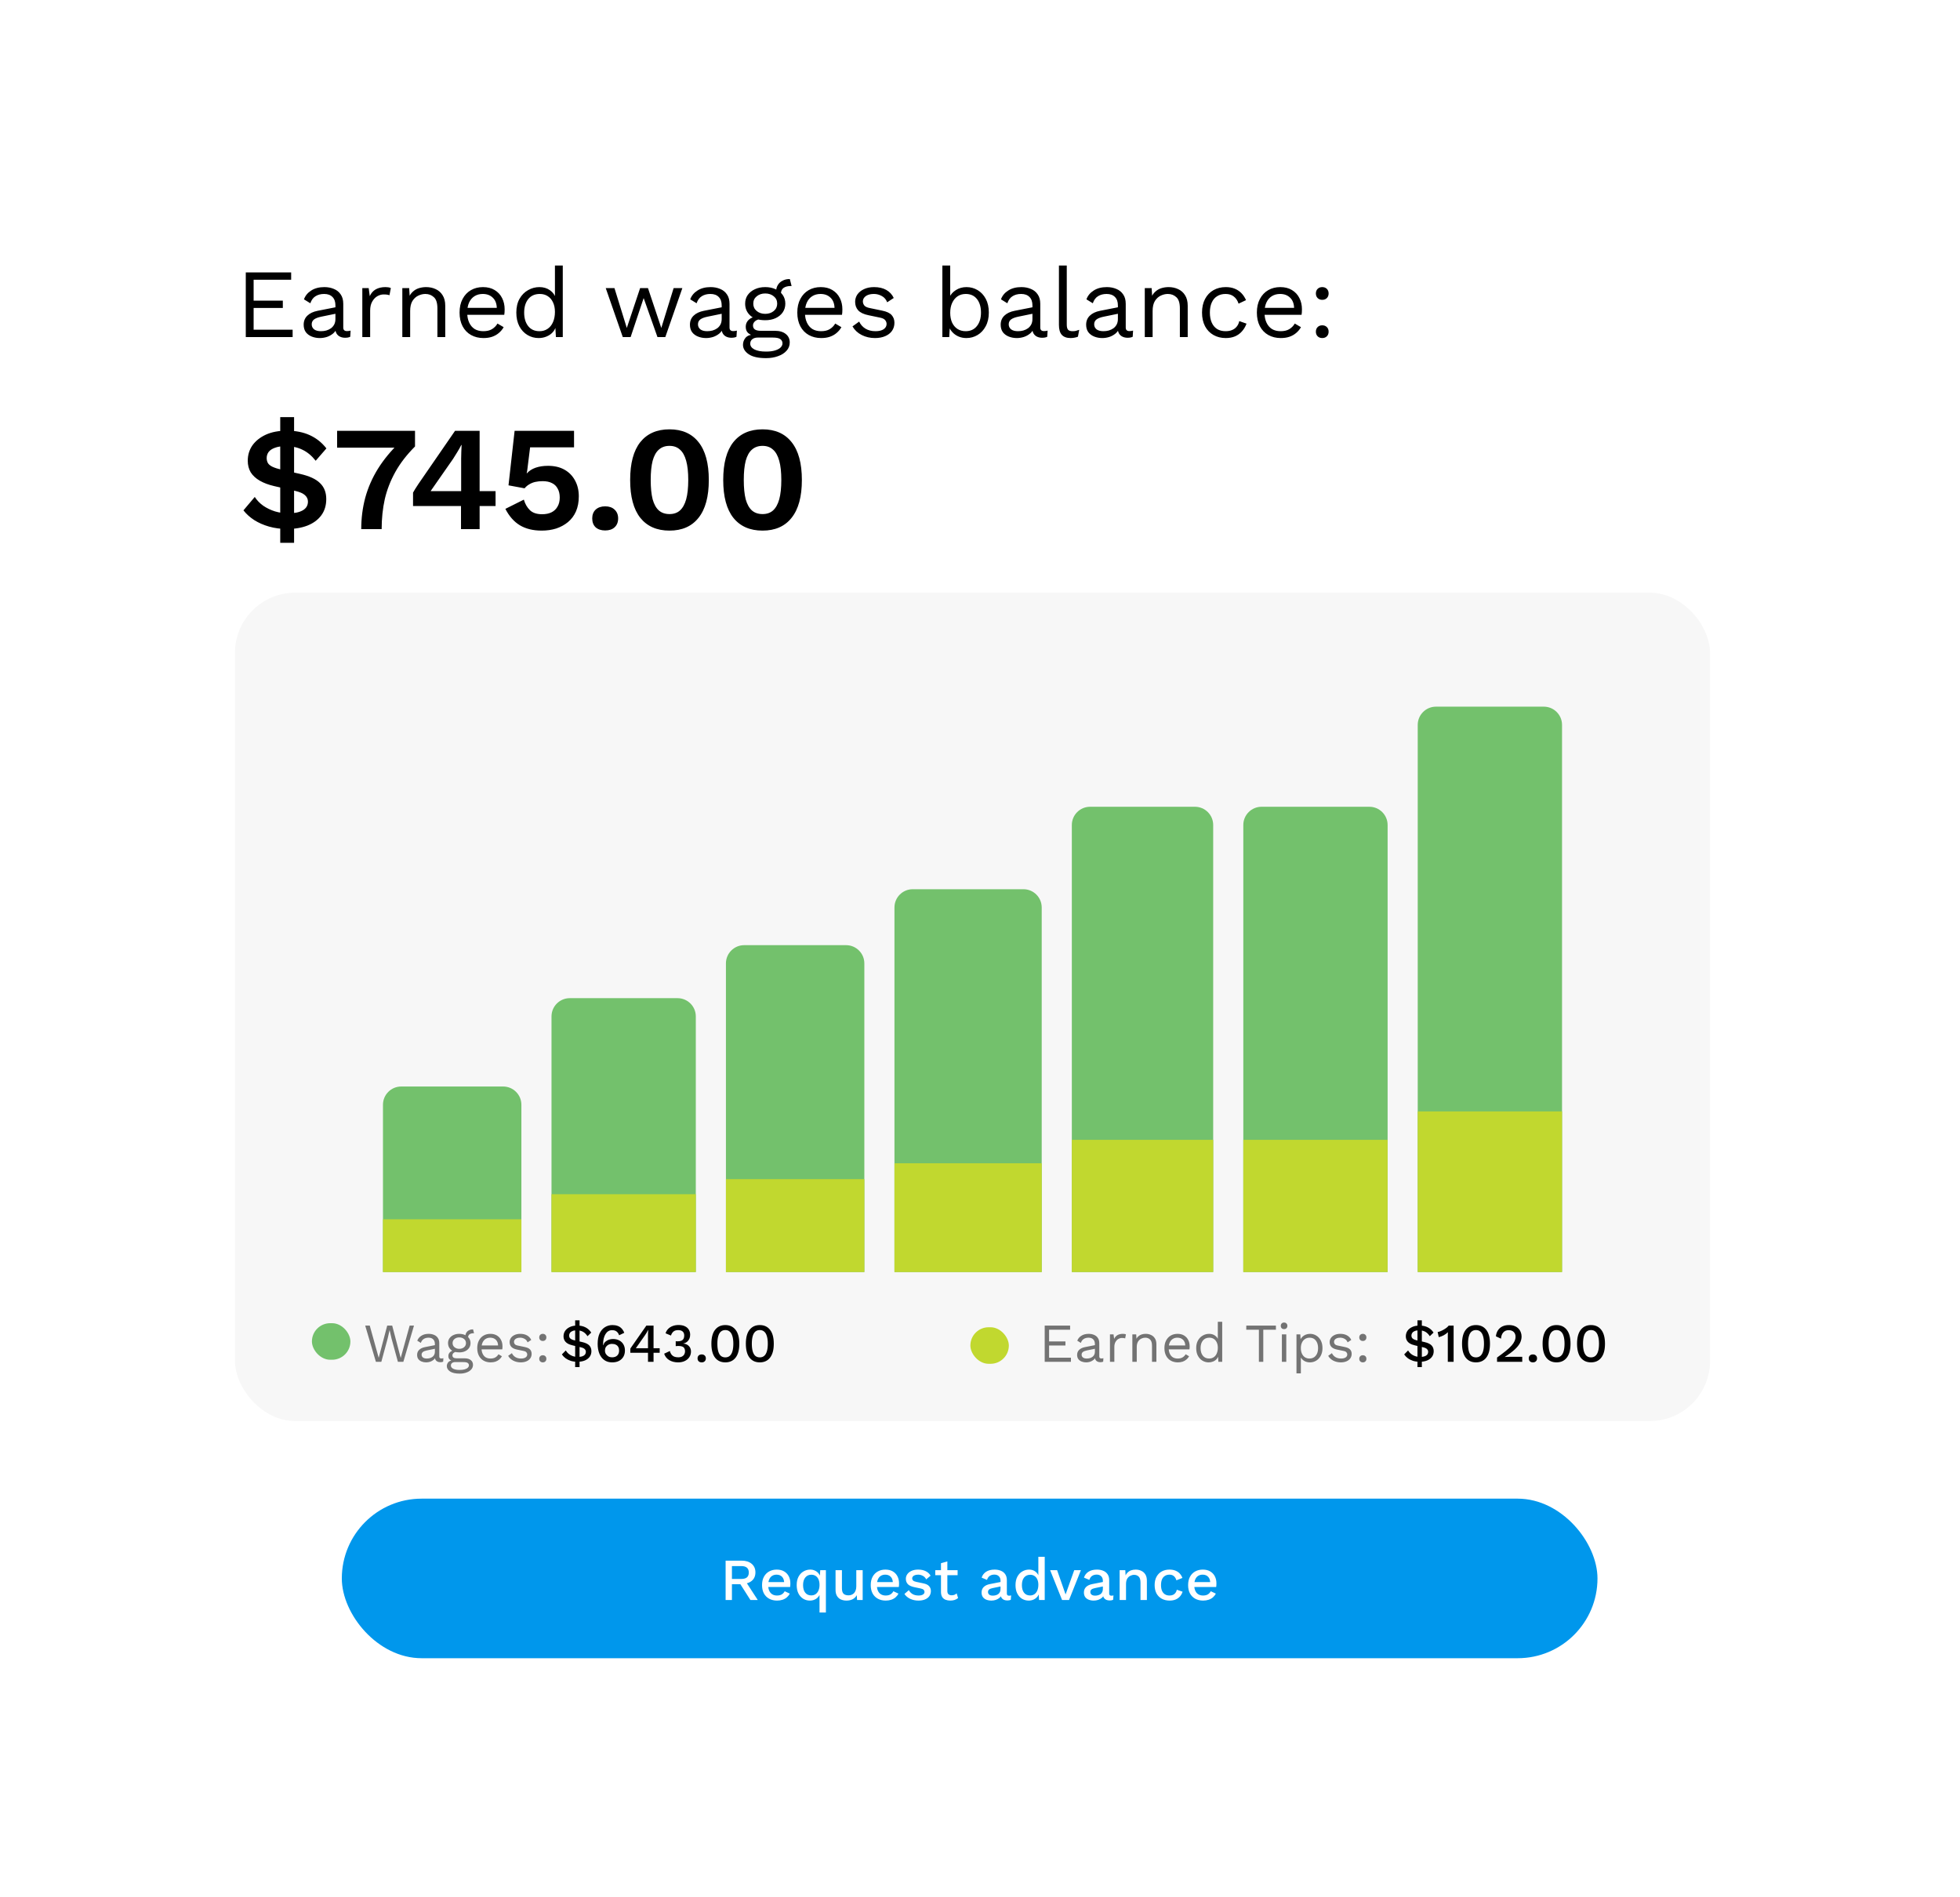 <svg width="500" height="484" viewBox="0 0 500 484" fill="none" xmlns="http://www.w3.org/2000/svg">
<g filter="url(#filter0_d_1140_2492)">
<rect x="33.816" y="34" width="429.32" height="413" rx="19.729" fill="white"/>
</g>
<rect x="59.938" y="151.218" width="376.299" height="211.356" rx="15.365" fill="#F7F7F7"/>
<rect x="247.542" y="338.636" width="9.816" height="9.325" rx="4.662" fill="#C1D82F"/>
<path d="M266.505 347.456V338.216H272.987V339.266H267.625V342.248H271.797V343.298H267.625V346.406H273.197V347.456H266.505ZM279.311 342.934C279.311 342.411 279.171 342.01 278.891 341.73C278.611 341.44 278.214 341.296 277.701 341.296C277.216 341.296 276.805 341.403 276.469 341.618C276.133 341.823 275.886 342.159 275.727 342.626L274.817 342.066C275.004 341.543 275.349 341.123 275.853 340.806C276.357 340.479 276.982 340.316 277.729 340.316C278.233 340.316 278.69 340.404 279.101 340.582C279.512 340.75 279.834 341.011 280.067 341.366C280.31 341.711 280.431 342.159 280.431 342.71V346.098C280.431 346.434 280.608 346.602 280.963 346.602C281.14 346.602 281.313 346.578 281.481 346.532L281.425 347.414C281.238 347.507 280.996 347.554 280.697 347.554C280.426 347.554 280.184 347.502 279.969 347.4C279.754 347.297 279.586 347.143 279.465 346.938C279.344 346.723 279.283 346.457 279.283 346.14V346L279.563 346.042C279.451 346.406 279.26 346.704 278.989 346.938C278.718 347.162 278.415 347.33 278.079 347.442C277.743 347.544 277.412 347.596 277.085 347.596C276.674 347.596 276.292 347.526 275.937 347.386C275.582 347.246 275.298 347.036 275.083 346.756C274.878 346.466 274.775 346.112 274.775 345.692C274.775 345.169 274.948 344.74 275.293 344.404C275.648 344.058 276.138 343.825 276.763 343.704L279.535 343.158V344.082L277.281 344.544C276.824 344.637 276.483 344.768 276.259 344.936C276.035 345.104 275.923 345.337 275.923 345.636C275.923 345.925 276.035 346.163 276.259 346.35C276.492 346.527 276.819 346.616 277.239 346.616C277.51 346.616 277.766 346.583 278.009 346.518C278.261 346.443 278.485 346.336 278.681 346.196C278.877 346.046 279.031 345.864 279.143 345.65C279.255 345.426 279.311 345.164 279.311 344.866V342.934ZM283.153 347.456V340.456H284.063L284.217 341.604C284.413 341.174 284.697 340.852 285.071 340.638C285.453 340.423 285.915 340.316 286.457 340.316C286.578 340.316 286.709 340.325 286.849 340.344C286.998 340.362 287.124 340.4 287.227 340.456L287.031 341.478C286.928 341.44 286.816 341.412 286.695 341.394C286.573 341.375 286.401 341.366 286.177 341.366C285.887 341.366 285.593 341.45 285.295 341.618C285.005 341.786 284.763 342.042 284.567 342.388C284.371 342.724 284.273 343.153 284.273 343.676V347.456H283.153ZM288.867 347.456V340.456H289.847L289.945 342.024L289.763 341.87C289.913 341.496 290.113 341.198 290.365 340.974C290.617 340.74 290.907 340.572 291.233 340.47C291.569 340.367 291.915 340.316 292.269 340.316C292.773 340.316 293.231 340.414 293.641 340.61C294.052 340.796 294.379 341.086 294.621 341.478C294.873 341.87 294.999 342.369 294.999 342.976V347.456H293.879V343.368C293.879 342.593 293.711 342.056 293.375 341.758C293.049 341.45 292.643 341.296 292.157 341.296C291.821 341.296 291.485 341.375 291.149 341.534C290.813 341.692 290.533 341.949 290.309 342.304C290.095 342.658 289.987 343.134 289.987 343.732V347.456H288.867ZM300.461 347.596C299.799 347.596 299.206 347.451 298.683 347.162C298.17 346.872 297.769 346.457 297.479 345.916C297.19 345.365 297.045 344.712 297.045 343.956C297.045 343.2 297.19 342.551 297.479 342.01C297.769 341.459 298.165 341.039 298.669 340.75C299.173 340.46 299.747 340.316 300.391 340.316C301.045 340.316 301.6 340.456 302.057 340.736C302.524 341.016 302.879 341.398 303.121 341.884C303.364 342.36 303.485 342.896 303.485 343.494C303.485 343.652 303.481 343.797 303.471 343.928C303.462 344.058 303.448 344.175 303.429 344.278H297.773V343.284H302.939L302.365 343.396C302.365 342.724 302.179 342.206 301.805 341.842C301.441 341.478 300.961 341.296 300.363 341.296C299.906 341.296 299.509 341.403 299.173 341.618C298.847 341.823 298.59 342.126 298.403 342.528C298.226 342.92 298.137 343.396 298.137 343.956C298.137 344.506 298.231 344.982 298.417 345.384C298.604 345.785 298.865 346.093 299.201 346.308C299.547 346.513 299.957 346.616 300.433 346.616C300.947 346.616 301.362 346.518 301.679 346.322C302.006 346.126 302.267 345.86 302.463 345.524L303.345 346.042C303.168 346.359 302.939 346.634 302.659 346.868C302.389 347.101 302.067 347.283 301.693 347.414C301.329 347.535 300.919 347.596 300.461 347.596ZM308.345 347.596C307.767 347.596 307.235 347.451 306.749 347.162C306.264 346.872 305.877 346.457 305.587 345.916C305.298 345.365 305.153 344.712 305.153 343.956C305.153 343.181 305.307 342.523 305.615 341.982C305.923 341.44 306.329 341.03 306.833 340.75C307.337 340.46 307.879 340.316 308.457 340.316C309.036 340.316 309.535 340.465 309.955 340.764C310.385 341.062 310.669 341.459 310.809 341.954L310.669 342.052V337.236H311.789V347.456H310.809L310.711 345.762L310.865 345.678C310.8 346.088 310.641 346.438 310.389 346.728C310.147 347.008 309.843 347.222 309.479 347.372C309.125 347.521 308.747 347.596 308.345 347.596ZM308.457 346.616C308.905 346.616 309.293 346.504 309.619 346.28C309.955 346.056 310.212 345.738 310.389 345.328C310.576 344.908 310.669 344.418 310.669 343.858C310.669 343.326 310.576 342.868 310.389 342.486C310.212 342.103 309.96 341.809 309.633 341.604C309.316 341.398 308.943 341.296 308.513 341.296C307.804 341.296 307.253 341.538 306.861 342.024C306.469 342.509 306.273 343.153 306.273 343.956C306.273 344.758 306.465 345.402 306.847 345.888C307.23 346.373 307.767 346.616 308.457 346.616ZM325.487 338.216V339.266H322.267V347.456H321.147V339.266H317.927V338.216H325.487ZM327.572 339.112C327.32 339.112 327.115 339.037 326.956 338.888C326.807 338.729 326.732 338.524 326.732 338.272C326.732 338.02 326.807 337.819 326.956 337.67C327.115 337.511 327.32 337.432 327.572 337.432C327.824 337.432 328.025 337.511 328.174 337.67C328.333 337.819 328.412 338.02 328.412 338.272C328.412 338.524 328.333 338.729 328.174 338.888C328.025 339.037 327.824 339.112 327.572 339.112ZM328.132 340.456V347.456H327.012V340.456H328.132ZM330.731 350.396V340.456H331.711L331.809 342.164L331.655 341.968C331.776 341.641 331.958 341.356 332.201 341.114C332.443 340.862 332.737 340.666 333.083 340.526C333.428 340.386 333.801 340.316 334.203 340.316C334.772 340.316 335.295 340.46 335.771 340.75C336.256 341.039 336.643 341.454 336.933 341.996C337.222 342.537 337.367 343.19 337.367 343.956C337.367 344.712 337.217 345.365 336.919 345.916C336.629 346.457 336.242 346.872 335.757 347.162C335.271 347.451 334.739 347.596 334.161 347.596C333.582 347.596 333.073 347.456 332.635 347.176C332.205 346.886 331.897 346.522 331.711 346.084L331.851 345.874V350.396H330.731ZM334.049 346.616C334.739 346.616 335.276 346.373 335.659 345.888C336.051 345.402 336.247 344.758 336.247 343.956C336.247 343.153 336.055 342.509 335.673 342.024C335.299 341.538 334.772 341.296 334.091 341.296C333.643 341.296 333.251 341.408 332.915 341.632C332.579 341.846 332.317 342.154 332.131 342.556C331.944 342.948 331.851 343.414 331.851 343.956C331.851 344.488 331.939 344.954 332.117 345.356C332.303 345.757 332.56 346.07 332.887 346.294C333.223 346.508 333.61 346.616 334.049 346.616ZM342.028 347.596C341.347 347.596 340.717 347.451 340.138 347.162C339.569 346.872 339.13 346.462 338.822 345.93L339.774 345.244C339.979 345.673 340.278 346.009 340.67 346.252C341.071 346.494 341.552 346.616 342.112 346.616C342.607 346.616 342.994 346.522 343.274 346.336C343.554 346.14 343.694 345.888 343.694 345.58C343.694 345.384 343.629 345.206 343.498 345.048C343.377 344.88 343.139 344.758 342.784 344.684L341.104 344.334C340.423 344.194 339.933 343.96 339.634 343.634C339.345 343.307 339.2 342.901 339.2 342.416C339.2 342.033 339.307 341.683 339.522 341.366C339.746 341.048 340.059 340.796 340.46 340.61C340.871 340.414 341.351 340.316 341.902 340.316C342.593 340.316 343.176 340.451 343.652 340.722C344.128 340.992 344.483 341.375 344.716 341.87L343.778 342.486C343.619 342.075 343.363 341.776 343.008 341.59C342.653 341.394 342.285 341.296 341.902 341.296C341.566 341.296 341.277 341.342 341.034 341.436C340.801 341.529 340.619 341.66 340.488 341.828C340.367 341.986 340.306 342.168 340.306 342.374C340.306 342.579 340.376 342.77 340.516 342.948C340.656 343.116 340.917 343.237 341.3 343.312L343.05 343.676C343.703 343.806 344.161 344.021 344.422 344.32C344.683 344.618 344.814 344.982 344.814 345.412C344.814 345.85 344.697 346.238 344.464 346.574C344.231 346.9 343.904 347.152 343.484 347.33C343.064 347.507 342.579 347.596 342.028 347.596ZM347.661 340.316C347.932 340.316 348.151 340.4 348.319 340.568C348.487 340.736 348.571 340.955 348.571 341.226C348.571 341.496 348.487 341.716 348.319 341.884C348.151 342.052 347.932 342.136 347.661 342.136C347.39 342.136 347.171 342.052 347.003 341.884C346.835 341.716 346.751 341.496 346.751 341.226C346.751 340.955 346.835 340.736 347.003 340.568C347.171 340.4 347.39 340.316 347.661 340.316ZM347.661 345.776C347.932 345.776 348.151 345.86 348.319 346.028C348.487 346.196 348.571 346.415 348.571 346.686C348.571 346.956 348.487 347.176 348.319 347.344C348.151 347.512 347.932 347.596 347.661 347.596C347.39 347.596 347.171 347.512 347.003 347.344C346.835 347.176 346.751 346.956 346.751 346.686C346.751 346.415 346.835 346.196 347.003 346.028C347.171 345.86 347.39 345.776 347.661 345.776Z" fill="#737373"/>
<path d="M362.185 347.442C361.55 347.442 360.976 347.362 360.463 347.204C359.959 347.036 359.516 346.812 359.133 346.532C358.76 346.252 358.452 345.93 358.209 345.566L359.203 344.558C359.399 344.884 359.646 345.174 359.945 345.426C360.244 345.668 360.589 345.86 360.981 346C361.373 346.14 361.802 346.21 362.269 346.21C362.904 346.21 363.403 346.102 363.767 345.888C364.14 345.664 364.327 345.332 364.327 344.894C364.327 344.642 364.234 344.418 364.047 344.222C363.86 344.016 363.524 343.858 363.039 343.746L360.995 343.27C360.454 343.148 360.006 342.98 359.651 342.766C359.306 342.551 359.049 342.29 358.881 341.982C358.713 341.664 358.629 341.319 358.629 340.946C358.629 340.432 358.764 339.97 359.035 339.56C359.315 339.149 359.716 338.822 360.239 338.58C360.762 338.328 361.392 338.202 362.129 338.202C362.922 338.202 363.618 338.351 364.215 338.65C364.812 338.948 365.307 339.396 365.699 339.994L364.747 340.918C364.402 340.386 364.01 340.003 363.571 339.77C363.132 339.536 362.61 339.42 362.003 339.42C361.555 339.42 361.186 339.48 360.897 339.602C360.617 339.714 360.407 339.872 360.267 340.078C360.127 340.274 360.057 340.493 360.057 340.736C360.057 340.932 360.094 341.109 360.169 341.268C360.253 341.426 360.402 341.566 360.617 341.688C360.832 341.809 361.135 341.912 361.527 341.996L363.347 342.402C364.215 342.598 364.831 342.887 365.195 343.27C365.559 343.652 365.741 344.142 365.741 344.74C365.741 345.29 365.592 345.771 365.293 346.182C364.994 346.583 364.579 346.896 364.047 347.12C363.515 347.334 362.894 347.442 362.185 347.442ZM361.597 348.8V336.872H362.717V348.8H361.597ZM369.338 347.456V341.114C369.338 340.927 369.338 340.736 369.338 340.54C369.347 340.334 369.357 340.12 369.366 339.896C369.049 340.204 368.685 340.47 368.274 340.694C367.873 340.908 367.457 341.062 367.028 341.156L366.748 339.854C366.944 339.826 367.173 339.76 367.434 339.658C367.695 339.555 367.966 339.424 368.246 339.266C368.526 339.107 368.783 338.939 369.016 338.762C369.249 338.575 369.431 338.393 369.562 338.216H370.822V347.456H369.338ZM376.525 347.596C375.414 347.596 374.542 347.194 373.907 346.392C373.282 345.58 372.969 344.394 372.969 342.836C372.969 341.277 373.282 340.096 373.907 339.294C374.542 338.482 375.414 338.076 376.525 338.076C377.645 338.076 378.518 338.482 379.143 339.294C379.778 340.096 380.095 341.277 380.095 342.836C380.095 344.394 379.778 345.58 379.143 346.392C378.518 347.194 377.645 347.596 376.525 347.596ZM376.525 346.322C376.973 346.322 377.346 346.196 377.645 345.944C377.953 345.682 378.182 345.295 378.331 344.782C378.49 344.259 378.569 343.61 378.569 342.836C378.569 342.061 378.49 341.417 378.331 340.904C378.182 340.381 377.953 339.994 377.645 339.742C377.346 339.48 376.973 339.35 376.525 339.35C376.077 339.35 375.699 339.48 375.391 339.742C375.092 339.994 374.868 340.381 374.719 340.904C374.57 341.417 374.495 342.061 374.495 342.836C374.495 343.61 374.57 344.259 374.719 344.782C374.868 345.295 375.092 345.682 375.391 345.944C375.699 346.196 376.077 346.322 376.525 346.322ZM381.9 347.456V346.364C382.787 345.729 383.529 345.169 384.126 344.684C384.733 344.198 385.218 343.75 385.582 343.34C385.946 342.929 386.207 342.542 386.366 342.178C386.534 341.804 386.618 341.426 386.618 341.044C386.618 340.549 386.464 340.148 386.156 339.84C385.848 339.532 385.419 339.378 384.868 339.378C384.289 339.378 383.827 339.574 383.482 339.966C383.146 340.348 382.955 340.876 382.908 341.548L381.606 340.946C381.671 340.358 381.844 339.849 382.124 339.42C382.404 338.99 382.782 338.659 383.258 338.426C383.743 338.192 384.303 338.076 384.938 338.076C385.461 338.076 385.918 338.15 386.31 338.3C386.711 338.449 387.047 338.659 387.318 338.93C387.589 339.191 387.794 339.499 387.934 339.854C388.083 340.208 388.158 340.586 388.158 340.988C388.158 341.576 388.013 342.145 387.724 342.696C387.435 343.237 386.977 343.792 386.352 344.362C385.727 344.931 384.905 345.542 383.888 346.196V346.224C384 346.205 384.154 346.196 384.35 346.196C384.546 346.186 384.742 346.182 384.938 346.182C385.134 346.172 385.293 346.168 385.414 346.168H388.326V347.456H381.9ZM391.055 345.566C391.372 345.566 391.624 345.659 391.811 345.846C392.007 346.023 392.105 346.266 392.105 346.574C392.105 346.882 392.007 347.129 391.811 347.316C391.624 347.502 391.372 347.596 391.055 347.596C390.728 347.596 390.467 347.502 390.271 347.316C390.084 347.129 389.991 346.882 389.991 346.574C389.991 346.266 390.084 346.023 390.271 345.846C390.467 345.659 390.728 345.566 391.055 345.566ZM397.074 347.596C395.963 347.596 395.09 347.194 394.456 346.392C393.83 345.58 393.518 344.394 393.518 342.836C393.518 341.277 393.83 340.096 394.456 339.294C395.09 338.482 395.963 338.076 397.074 338.076C398.194 338.076 399.066 338.482 399.692 339.294C400.326 340.096 400.644 341.277 400.644 342.836C400.644 344.394 400.326 345.58 399.692 346.392C399.066 347.194 398.194 347.596 397.074 347.596ZM397.074 346.322C397.522 346.322 397.895 346.196 398.194 345.944C398.502 345.682 398.73 345.295 398.88 344.782C399.038 344.259 399.118 343.61 399.118 342.836C399.118 342.061 399.038 341.417 398.88 340.904C398.73 340.381 398.502 339.994 398.194 339.742C397.895 339.48 397.522 339.35 397.074 339.35C396.626 339.35 396.248 339.48 395.94 339.742C395.641 339.994 395.417 340.381 395.268 340.904C395.118 341.417 395.044 342.061 395.044 342.836C395.044 343.61 395.118 344.259 395.268 344.782C395.417 345.295 395.641 345.682 395.94 345.944C396.248 346.196 396.626 346.322 397.074 346.322ZM405.865 347.596C404.754 347.596 403.881 347.194 403.247 346.392C402.621 345.58 402.309 344.394 402.309 342.836C402.309 341.277 402.621 340.096 403.247 339.294C403.881 338.482 404.754 338.076 405.865 338.076C406.985 338.076 407.857 338.482 408.483 339.294C409.117 340.096 409.435 341.277 409.435 342.836C409.435 344.394 409.117 345.58 408.483 346.392C407.857 347.194 406.985 347.596 405.865 347.596ZM405.865 346.322C406.313 346.322 406.686 346.196 406.985 345.944C407.293 345.682 407.521 345.295 407.671 344.782C407.829 344.259 407.909 343.61 407.909 342.836C407.909 342.061 407.829 341.417 407.671 340.904C407.521 340.381 407.293 339.994 406.985 339.742C406.686 339.48 406.313 339.35 405.865 339.35C405.417 339.35 405.039 339.48 404.731 339.742C404.432 339.994 404.208 340.381 404.059 340.904C403.909 341.417 403.835 342.061 403.835 342.836C403.835 343.61 403.909 344.259 404.059 344.782C404.208 345.295 404.432 345.682 404.731 345.944C405.039 346.196 405.417 346.322 405.865 346.322Z" fill="black"/>
<rect x="79.571" y="337.6" width="9.816" height="9.325" rx="4.662" fill="#73C16C"/>
<path d="M95.893 347.456L93.163 338.216H94.325L96.607 346.434L98.777 338.216H100.051L102.221 346.462L104.503 338.216H105.609L102.893 347.456H101.507L99.869 341.464L99.393 339.378H99.379L98.903 341.464L97.279 347.456H95.893ZM110.942 342.934C110.942 342.411 110.802 342.01 110.522 341.73C110.242 341.44 109.845 341.296 109.332 341.296C108.846 341.296 108.436 341.403 108.1 341.618C107.764 341.823 107.516 342.159 107.358 342.626L106.448 342.066C106.634 341.543 106.98 341.123 107.484 340.806C107.988 340.479 108.613 340.316 109.36 340.316C109.864 340.316 110.321 340.404 110.732 340.582C111.142 340.75 111.464 341.011 111.698 341.366C111.94 341.711 112.062 342.159 112.062 342.71V346.098C112.062 346.434 112.239 346.602 112.594 346.602C112.771 346.602 112.944 346.578 113.112 346.532L113.056 347.414C112.869 347.507 112.626 347.554 112.328 347.554C112.057 347.554 111.814 347.502 111.6 347.4C111.385 347.297 111.217 347.143 111.096 346.938C110.974 346.723 110.914 346.457 110.914 346.14V346L111.194 346.042C111.082 346.406 110.89 346.704 110.62 346.938C110.349 347.162 110.046 347.33 109.71 347.442C109.374 347.544 109.042 347.596 108.716 347.596C108.305 347.596 107.922 347.526 107.568 347.386C107.213 347.246 106.928 347.036 106.714 346.756C106.508 346.466 106.406 346.112 106.406 345.692C106.406 345.169 106.578 344.74 106.924 344.404C107.278 344.058 107.768 343.825 108.394 343.704L111.166 343.158V344.082L108.912 344.544C108.454 344.637 108.114 344.768 107.89 344.936C107.666 345.104 107.554 345.337 107.554 345.636C107.554 345.925 107.666 346.163 107.89 346.35C108.123 346.527 108.45 346.616 108.87 346.616C109.14 346.616 109.397 346.583 109.64 346.518C109.892 346.443 110.116 346.336 110.312 346.196C110.508 346.046 110.662 345.864 110.774 345.65C110.886 345.426 110.942 345.164 110.942 344.866V342.934ZM120.677 339.168L120.929 340.162C120.92 340.162 120.906 340.162 120.887 340.162C120.869 340.162 120.85 340.162 120.831 340.162C120.374 340.162 120.019 340.255 119.767 340.442C119.525 340.619 119.403 340.908 119.403 341.31L118.717 340.96C118.717 340.596 118.801 340.278 118.969 340.008C119.137 339.737 119.366 339.532 119.655 339.392C119.945 339.242 120.262 339.168 120.607 339.168C120.617 339.168 120.626 339.168 120.635 339.168C120.654 339.168 120.668 339.168 120.677 339.168ZM118.549 346.56C119.212 346.56 119.73 346.714 120.103 347.022C120.477 347.32 120.663 347.722 120.663 348.226C120.663 348.683 120.509 349.08 120.201 349.416C119.903 349.752 119.497 350.008 118.983 350.186C118.479 350.372 117.91 350.466 117.275 350.466C116.174 350.466 115.348 350.279 114.797 349.906C114.256 349.532 113.985 349.084 113.985 348.562C113.985 348.188 114.107 347.852 114.349 347.554C114.601 347.264 115.021 347.101 115.609 347.064L115.511 347.274C115.194 347.19 114.923 347.05 114.699 346.854C114.485 346.648 114.377 346.354 114.377 345.972C114.377 345.589 114.517 345.262 114.797 344.992C115.087 344.712 115.511 344.539 116.071 344.474L116.813 344.852H116.673C116.216 344.898 115.889 345.015 115.693 345.202C115.507 345.379 115.413 345.575 115.413 345.79C115.413 346.051 115.507 346.247 115.693 346.378C115.889 346.499 116.16 346.56 116.505 346.56H118.549ZM117.261 349.528C117.803 349.528 118.246 349.472 118.591 349.36C118.946 349.248 119.207 349.103 119.375 348.926C119.543 348.748 119.627 348.557 119.627 348.352C119.627 348.1 119.525 347.899 119.319 347.75C119.123 347.6 118.764 347.526 118.241 347.526H116.085C115.787 347.526 115.535 347.6 115.329 347.75C115.124 347.908 115.021 348.123 115.021 348.394C115.021 348.739 115.217 349.014 115.609 349.22C116.011 349.425 116.561 349.528 117.261 349.528ZM117.163 340.316C117.723 340.316 118.218 340.418 118.647 340.624C119.086 340.82 119.427 341.095 119.669 341.45C119.912 341.804 120.033 342.215 120.033 342.682C120.033 343.139 119.912 343.55 119.669 343.914C119.427 344.268 119.086 344.548 118.647 344.754C118.218 344.95 117.723 345.048 117.163 345.048C116.239 345.048 115.53 344.828 115.035 344.39C114.541 343.942 114.293 343.372 114.293 342.682C114.293 342.215 114.415 341.804 114.657 341.45C114.909 341.095 115.25 340.82 115.679 340.624C116.109 340.418 116.603 340.316 117.163 340.316ZM117.163 341.226C116.678 341.226 116.272 341.361 115.945 341.632C115.619 341.893 115.455 342.243 115.455 342.682C115.455 343.111 115.619 343.461 115.945 343.732C116.272 344.002 116.678 344.138 117.163 344.138C117.649 344.138 118.055 344.002 118.381 343.732C118.708 343.461 118.871 343.111 118.871 342.682C118.871 342.243 118.708 341.893 118.381 341.632C118.055 341.361 117.649 341.226 117.163 341.226ZM125.161 347.596C124.498 347.596 123.905 347.451 123.383 347.162C122.869 346.872 122.468 346.457 122.179 345.916C121.889 345.365 121.745 344.712 121.745 343.956C121.745 343.2 121.889 342.551 122.179 342.01C122.468 341.459 122.865 341.039 123.369 340.75C123.873 340.46 124.447 340.316 125.091 340.316C125.744 340.316 126.299 340.456 126.757 340.736C127.223 341.016 127.578 341.398 127.821 341.884C128.063 342.36 128.185 342.896 128.185 343.494C128.185 343.652 128.18 343.797 128.171 343.928C128.161 344.058 128.147 344.175 128.129 344.278H122.473V343.284H127.639L127.065 343.396C127.065 342.724 126.878 342.206 126.505 341.842C126.141 341.478 125.66 341.296 125.063 341.296C124.605 341.296 124.209 341.403 123.873 341.618C123.546 341.823 123.289 342.126 123.103 342.528C122.925 342.92 122.837 343.396 122.837 343.956C122.837 344.506 122.93 344.982 123.117 345.384C123.303 345.785 123.565 346.093 123.901 346.308C124.246 346.513 124.657 346.616 125.133 346.616C125.646 346.616 126.061 346.518 126.379 346.322C126.705 346.126 126.967 345.86 127.163 345.524L128.045 346.042C127.867 346.359 127.639 346.634 127.359 346.868C127.088 347.101 126.766 347.283 126.393 347.414C126.029 347.535 125.618 347.596 125.161 347.596ZM132.835 347.596C132.153 347.596 131.523 347.451 130.945 347.162C130.375 346.872 129.937 346.462 129.629 345.93L130.581 345.244C130.786 345.673 131.085 346.009 131.477 346.252C131.878 346.494 132.359 346.616 132.919 346.616C133.413 346.616 133.801 346.522 134.081 346.336C134.361 346.14 134.501 345.888 134.501 345.58C134.501 345.384 134.435 345.206 134.305 345.048C134.183 344.88 133.945 344.758 133.591 344.684L131.911 344.334C131.229 344.194 130.739 343.96 130.441 343.634C130.151 343.307 130.007 342.901 130.007 342.416C130.007 342.033 130.114 341.683 130.329 341.366C130.553 341.048 130.865 340.796 131.267 340.61C131.677 340.414 132.158 340.316 132.709 340.316C133.399 340.316 133.983 340.451 134.459 340.722C134.935 340.992 135.289 341.375 135.523 341.87L134.585 342.486C134.426 342.075 134.169 341.776 133.815 341.59C133.46 341.394 133.091 341.296 132.709 341.296C132.373 341.296 132.083 341.342 131.841 341.436C131.607 341.529 131.425 341.66 131.295 341.828C131.173 341.986 131.113 342.168 131.113 342.374C131.113 342.579 131.183 342.77 131.323 342.948C131.463 343.116 131.724 343.237 132.107 343.312L133.857 343.676C134.51 343.806 134.967 344.021 135.229 344.32C135.49 344.618 135.621 344.982 135.621 345.412C135.621 345.85 135.504 346.238 135.271 346.574C135.037 346.9 134.711 347.152 134.291 347.33C133.871 347.507 133.385 347.596 132.835 347.596ZM138.468 340.316C138.738 340.316 138.958 340.4 139.126 340.568C139.294 340.736 139.378 340.955 139.378 341.226C139.378 341.496 139.294 341.716 139.126 341.884C138.958 342.052 138.738 342.136 138.468 342.136C138.197 342.136 137.978 342.052 137.81 341.884C137.642 341.716 137.558 341.496 137.558 341.226C137.558 340.955 137.642 340.736 137.81 340.568C137.978 340.4 138.197 340.316 138.468 340.316ZM138.468 345.776C138.738 345.776 138.958 345.86 139.126 346.028C139.294 346.196 139.378 346.415 139.378 346.686C139.378 346.956 139.294 347.176 139.126 347.344C138.958 347.512 138.738 347.596 138.468 347.596C138.197 347.596 137.978 347.512 137.81 347.344C137.642 347.176 137.558 346.956 137.558 346.686C137.558 346.415 137.642 346.196 137.81 346.028C137.978 345.86 138.197 345.776 138.468 345.776Z" fill="#737373"/>
<path d="M147.313 347.442C146.678 347.442 146.104 347.362 145.591 347.204C145.087 347.036 144.644 346.812 144.261 346.532C143.888 346.252 143.58 345.93 143.337 345.566L144.331 344.558C144.527 344.884 144.774 345.174 145.073 345.426C145.372 345.668 145.717 345.86 146.109 346C146.501 346.14 146.93 346.21 147.397 346.21C148.032 346.21 148.531 346.102 148.895 345.888C149.268 345.664 149.455 345.332 149.455 344.894C149.455 344.642 149.362 344.418 149.175 344.222C148.988 344.016 148.652 343.858 148.167 343.746L146.123 343.27C145.582 343.148 145.134 342.98 144.779 342.766C144.434 342.551 144.177 342.29 144.009 341.982C143.841 341.664 143.757 341.319 143.757 340.946C143.757 340.432 143.892 339.97 144.163 339.56C144.443 339.149 144.844 338.822 145.367 338.58C145.89 338.328 146.52 338.202 147.257 338.202C148.05 338.202 148.746 338.351 149.343 338.65C149.94 338.948 150.435 339.396 150.827 339.994L149.875 340.918C149.53 340.386 149.138 340.003 148.699 339.77C148.26 339.536 147.738 339.42 147.131 339.42C146.683 339.42 146.314 339.48 146.025 339.602C145.745 339.714 145.535 339.872 145.395 340.078C145.255 340.274 145.185 340.493 145.185 340.736C145.185 340.932 145.222 341.109 145.297 341.268C145.381 341.426 145.53 341.566 145.745 341.688C145.96 341.809 146.263 341.912 146.655 341.996L148.475 342.402C149.343 342.598 149.959 342.887 150.323 343.27C150.687 343.652 150.869 344.142 150.869 344.74C150.869 345.29 150.72 345.771 150.421 346.182C150.122 346.583 149.707 346.896 149.175 347.12C148.643 347.334 148.022 347.442 147.313 347.442ZM146.725 348.8V336.872H147.845V348.8H146.725ZM156.23 338.076C156.725 338.076 157.163 338.146 157.546 338.286C157.929 338.416 158.26 338.626 158.54 338.916C158.829 339.205 159.067 339.583 159.254 340.05L157.938 340.68C157.807 340.278 157.597 339.961 157.308 339.728C157.028 339.494 156.636 339.378 156.132 339.378C155.768 339.378 155.446 339.466 155.166 339.644C154.886 339.821 154.648 340.073 154.452 340.4C154.256 340.717 154.107 341.095 154.004 341.534C153.901 341.963 153.85 342.43 153.85 342.934C153.85 342.962 153.85 342.994 153.85 343.032C153.85 343.06 153.85 343.111 153.85 343.186L153.906 343.214C154.009 342.84 154.191 342.542 154.452 342.318C154.723 342.084 155.026 341.912 155.362 341.8C155.698 341.688 156.029 341.632 156.356 341.632C156.972 341.632 157.509 341.753 157.966 341.996C158.423 342.229 158.778 342.565 159.03 343.004C159.291 343.442 159.422 343.965 159.422 344.572C159.422 345.188 159.287 345.724 159.016 346.182C158.745 346.63 158.367 346.98 157.882 347.232C157.406 347.474 156.832 347.596 156.16 347.596C155.376 347.596 154.709 347.4 154.158 347.008C153.607 346.616 153.187 346.065 152.898 345.356C152.609 344.646 152.464 343.816 152.464 342.864C152.464 341.809 152.627 340.927 152.954 340.218C153.29 339.508 153.743 338.976 154.312 338.622C154.881 338.258 155.521 338.076 156.23 338.076ZM156.132 342.878C155.777 342.878 155.465 342.952 155.194 343.102C154.923 343.242 154.709 343.438 154.55 343.69C154.401 343.942 154.326 344.236 154.326 344.572C154.326 344.898 154.405 345.192 154.564 345.454C154.732 345.715 154.951 345.925 155.222 346.084C155.493 346.233 155.796 346.308 156.132 346.308C156.701 346.308 157.145 346.154 157.462 345.846C157.779 345.538 157.938 345.113 157.938 344.572C157.938 344.226 157.868 343.928 157.728 343.676C157.588 343.414 157.383 343.218 157.112 343.088C156.851 342.948 156.524 342.878 156.132 342.878ZM165.307 347.456V345.146H160.799V344.124C160.817 344.077 160.845 344.021 160.883 343.956C160.929 343.89 160.981 343.816 161.037 343.732L164.887 338.216H166.721V343.984H168.289V345.146H166.721V347.456H165.307ZM162.199 343.984H165.307V340.722C165.307 340.498 165.311 340.269 165.321 340.036C165.339 339.793 165.353 339.555 165.363 339.322H165.335C165.232 339.546 165.097 339.793 164.929 340.064C164.77 340.325 164.621 340.554 164.481 340.75L162.297 343.858C162.278 343.876 162.259 343.895 162.241 343.914C162.231 343.932 162.217 343.956 162.199 343.984ZM172.994 347.596C172.126 347.596 171.37 347.404 170.726 347.022C170.091 346.63 169.657 346.084 169.424 345.384L170.88 344.698C170.964 345.034 171.094 345.323 171.272 345.566C171.449 345.808 171.682 345.995 171.972 346.126C172.261 346.247 172.62 346.308 173.05 346.308C173.414 346.308 173.722 346.242 173.974 346.112C174.226 345.981 174.417 345.799 174.548 345.566C174.688 345.332 174.758 345.066 174.758 344.768C174.758 344.46 174.697 344.203 174.576 343.998C174.464 343.792 174.282 343.643 174.03 343.55C173.787 343.456 173.474 343.41 173.092 343.41C172.98 343.41 172.863 343.414 172.742 343.424C172.63 343.424 172.508 343.433 172.378 343.452V342.192C172.462 342.201 172.541 342.21 172.616 342.22C172.7 342.22 172.779 342.22 172.854 342.22C173.46 342.22 173.894 342.098 174.156 341.856C174.417 341.613 174.548 341.235 174.548 340.722C174.548 340.283 174.412 339.947 174.142 339.714C173.88 339.48 173.502 339.364 173.008 339.364C172.494 339.364 172.093 339.485 171.804 339.728C171.524 339.961 171.309 340.302 171.16 340.75L169.788 340.176C169.918 339.746 170.138 339.373 170.446 339.056C170.754 338.738 171.132 338.496 171.58 338.328C172.037 338.15 172.536 338.062 173.078 338.062C173.74 338.062 174.291 338.169 174.73 338.384C175.178 338.598 175.509 338.892 175.724 339.266C175.948 339.639 176.06 340.054 176.06 340.512C176.06 340.866 176.008 341.179 175.906 341.45C175.803 341.711 175.663 341.94 175.486 342.136C175.318 342.322 175.131 342.467 174.926 342.57C174.73 342.672 174.529 342.742 174.324 342.78V342.808C174.594 342.817 174.842 342.873 175.066 342.976C175.299 343.069 175.504 343.204 175.682 343.382C175.868 343.55 176.013 343.755 176.116 343.998C176.218 344.24 176.27 344.506 176.27 344.796C176.27 345.356 176.13 345.846 175.85 346.266C175.57 346.686 175.182 347.012 174.688 347.246C174.202 347.479 173.638 347.596 172.994 347.596ZM179.013 345.566C179.33 345.566 179.582 345.659 179.769 345.846C179.965 346.023 180.063 346.266 180.063 346.574C180.063 346.882 179.965 347.129 179.769 347.316C179.582 347.502 179.33 347.596 179.013 347.596C178.686 347.596 178.425 347.502 178.229 347.316C178.042 347.129 177.949 346.882 177.949 346.574C177.949 346.266 178.042 346.023 178.229 345.846C178.425 345.659 178.686 345.566 179.013 345.566ZM185.032 347.596C183.921 347.596 183.048 347.194 182.414 346.392C181.788 345.58 181.476 344.394 181.476 342.836C181.476 341.277 181.788 340.096 182.414 339.294C183.048 338.482 183.921 338.076 185.032 338.076C186.152 338.076 187.024 338.482 187.65 339.294C188.284 340.096 188.602 341.277 188.602 342.836C188.602 344.394 188.284 345.58 187.65 346.392C187.024 347.194 186.152 347.596 185.032 347.596ZM185.032 346.322C185.48 346.322 185.853 346.196 186.152 345.944C186.46 345.682 186.688 345.295 186.838 344.782C186.996 344.259 187.076 343.61 187.076 342.836C187.076 342.061 186.996 341.417 186.838 340.904C186.688 340.381 186.46 339.994 186.152 339.742C185.853 339.48 185.48 339.35 185.032 339.35C184.584 339.35 184.206 339.48 183.898 339.742C183.599 339.994 183.375 340.381 183.226 340.904C183.076 341.417 183.002 342.061 183.002 342.836C183.002 343.61 183.076 344.259 183.226 344.782C183.375 345.295 183.599 345.682 183.898 345.944C184.206 346.196 184.584 346.322 185.032 346.322ZM193.823 347.596C192.712 347.596 191.839 347.194 191.205 346.392C190.579 345.58 190.267 344.394 190.267 342.836C190.267 341.277 190.579 340.096 191.205 339.294C191.839 338.482 192.712 338.076 193.823 338.076C194.943 338.076 195.815 338.482 196.441 339.294C197.075 340.096 197.393 341.277 197.393 342.836C197.393 344.394 197.075 345.58 196.441 346.392C195.815 347.194 194.943 347.596 193.823 347.596ZM193.823 346.322C194.271 346.322 194.644 346.196 194.943 345.944C195.251 345.682 195.479 345.295 195.629 344.782C195.787 344.259 195.867 343.61 195.867 342.836C195.867 342.061 195.787 341.417 195.629 340.904C195.479 340.381 195.251 339.994 194.943 339.742C194.644 339.48 194.271 339.35 193.823 339.35C193.375 339.35 192.997 339.48 192.689 339.742C192.39 339.994 192.166 340.381 192.017 340.904C191.867 341.417 191.793 342.061 191.793 342.836C191.793 343.61 191.867 344.259 192.017 344.782C192.166 345.295 192.39 345.682 192.689 345.944C192.997 346.196 193.375 346.322 193.823 346.322Z" fill="black"/>
<path d="M97.696 281.87C97.696 279.297 99.782 277.211 102.356 277.211H128.347C130.921 277.211 133.007 279.297 133.007 281.87V324.542H97.696V281.87Z" fill="#73C16C"/>
<rect x="97.696" y="311.095" width="35.31" height="13.446" fill="#C1D82F"/>
<path d="M140.689 259.332C140.689 256.758 142.776 254.672 145.349 254.672H172.843C175.416 254.672 177.502 256.758 177.502 259.332V324.542H140.689V259.332Z" fill="#73C16C"/>
<rect x="140.689" y="304.692" width="36.813" height="19.849" fill="#C1D82F"/>
<path d="M185.186 245.808C185.186 243.235 187.272 241.149 189.845 241.149H215.837C218.41 241.149 220.496 243.235 220.496 245.808V324.542H185.186V245.808Z" fill="#73C16C"/>
<rect x="185.186" y="300.851" width="35.31" height="23.691" fill="#C1D82F"/>
<path d="M228.179 231.534C228.179 228.961 230.265 226.875 232.838 226.875H261.084C263.657 226.875 265.743 228.961 265.743 231.534V324.542H228.179V231.534Z" fill="#73C16C"/>
<rect x="228.179" y="296.795" width="37.564" height="27.746" fill="#C1D82F"/>
<path d="M273.426 210.498C273.426 207.924 275.512 205.838 278.085 205.838H304.828C307.401 205.838 309.488 207.924 309.488 210.498V324.542H273.426V210.498Z" fill="#73C16C"/>
<rect x="273.426" y="290.819" width="36.062" height="33.722" fill="#C1D82F"/>
<path d="M317.17 210.498C317.17 207.924 319.256 205.838 321.829 205.838H349.324C351.897 205.838 353.983 207.924 353.983 210.498V324.542H317.17V210.498Z" fill="#73C16C"/>
<rect x="317.17" y="290.819" width="36.813" height="33.722" fill="#C1D82F"/>
<path d="M361.666 184.954C361.666 182.381 363.752 180.295 366.325 180.295H393.82C396.393 180.295 398.479 182.381 398.479 184.954V324.542H361.666V184.954Z" fill="#73C16C"/>
<rect x="361.666" y="283.562" width="36.813" height="40.979" fill="#C1D82F"/>
<rect x="87.197" y="382.366" width="320.325" height="40.709" rx="20.355" fill="#0097EC"/>
<path d="M189.196 398.184C190.271 398.184 191.122 398.453 191.751 398.99C192.39 399.528 192.709 400.253 192.709 401.165C192.709 402.108 192.39 402.838 191.751 403.355C191.122 403.862 190.271 404.115 189.196 404.115L189.044 404.206H186.717V408.221H185.106V398.184H189.196ZM189.074 402.853C189.733 402.853 190.22 402.721 190.534 402.458C190.859 402.184 191.021 401.768 191.021 401.211C191.021 400.663 190.859 400.253 190.534 399.979C190.22 399.705 189.733 399.568 189.074 399.568H186.717V402.853H189.074ZM190.033 403.188L193.302 408.221H191.432L188.633 403.826L190.033 403.188ZM198.232 408.373C197.472 408.373 196.803 408.216 196.225 407.902C195.647 407.587 195.196 407.136 194.871 406.548C194.557 405.95 194.4 405.24 194.4 404.419C194.4 403.598 194.557 402.894 194.871 402.306C195.196 401.707 195.642 401.251 196.21 400.937C196.777 400.623 197.421 400.466 198.141 400.466C198.881 400.466 199.509 400.618 200.026 400.922C200.543 401.226 200.939 401.641 201.213 402.169C201.486 402.696 201.623 403.294 201.623 403.963C201.623 404.146 201.618 404.318 201.608 404.48C201.598 404.642 201.583 404.784 201.562 404.906H195.449V403.659H200.848L200.042 403.902C200.042 403.213 199.869 402.686 199.525 402.321C199.18 401.946 198.709 401.758 198.11 401.758C197.674 401.758 197.294 401.859 196.97 402.062C196.645 402.265 196.397 402.569 196.225 402.975C196.052 403.37 195.966 403.857 195.966 404.434C195.966 405.002 196.057 405.484 196.24 405.879C196.422 406.274 196.681 406.574 197.016 406.776C197.35 406.979 197.745 407.08 198.202 407.08C198.709 407.08 199.119 406.984 199.433 406.792C199.748 406.599 199.996 406.33 200.179 405.986L201.471 406.594C201.289 406.959 201.04 407.278 200.726 407.552C200.422 407.815 200.057 408.018 199.631 408.16C199.205 408.302 198.739 408.373 198.232 408.373ZM209.061 411.414V406.001L209.289 406.214C209.218 406.66 209.051 407.045 208.787 407.369C208.534 407.694 208.215 407.942 207.829 408.115C207.454 408.287 207.044 408.373 206.598 408.373C205.969 408.373 205.401 408.216 204.895 407.902C204.388 407.587 203.982 407.136 203.678 406.548C203.384 405.95 203.237 405.235 203.237 404.404C203.237 403.573 203.394 402.863 203.708 402.275C204.023 401.687 204.443 401.241 204.971 400.937C205.498 400.623 206.076 400.466 206.704 400.466C207.15 400.466 207.556 400.557 207.921 400.739C208.296 400.912 208.605 401.16 208.848 401.484C209.102 401.799 209.269 402.174 209.35 402.61L209.122 402.686L209.244 400.618H210.688V411.414H209.061ZM206.947 407.05C207.373 407.05 207.743 406.944 208.058 406.731C208.372 406.518 208.615 406.214 208.787 405.818C208.97 405.413 209.061 404.936 209.061 404.389C209.061 403.821 208.975 403.345 208.803 402.959C208.63 402.574 208.387 402.28 208.073 402.077C207.758 401.875 207.393 401.773 206.978 401.773C206.319 401.773 205.802 402.012 205.427 402.488C205.052 402.954 204.864 403.598 204.864 404.419C204.864 405.24 205.047 405.884 205.412 406.351C205.776 406.817 206.288 407.05 206.947 407.05ZM215.919 408.373C215.422 408.373 214.961 408.282 214.535 408.099C214.119 407.917 213.785 407.623 213.531 407.217C213.278 406.812 213.151 406.285 213.151 405.636V400.618H214.778V405.225C214.778 405.915 214.925 406.391 215.219 406.655C215.513 406.908 215.924 407.035 216.451 407.035C216.704 407.035 216.948 406.994 217.181 406.913C217.424 406.822 217.642 406.685 217.835 406.503C218.027 406.31 218.174 406.067 218.276 405.773C218.387 405.479 218.443 405.134 218.443 404.739V400.618H220.07V408.221H218.641L218.565 406.989C218.301 407.466 217.946 407.815 217.5 408.038C217.054 408.261 216.527 408.373 215.919 408.373ZM225.958 408.373C225.197 408.373 224.528 408.216 223.95 407.902C223.372 407.587 222.921 407.136 222.597 406.548C222.283 405.95 222.126 405.24 222.126 404.419C222.126 403.598 222.283 402.894 222.597 402.306C222.921 401.707 223.367 401.251 223.935 400.937C224.503 400.623 225.147 400.466 225.866 400.466C226.606 400.466 227.235 400.618 227.752 400.922C228.269 401.226 228.664 401.641 228.938 402.169C229.212 402.696 229.349 403.294 229.349 403.963C229.349 404.146 229.344 404.318 229.334 404.48C229.323 404.642 229.308 404.784 229.288 404.906H223.175V403.659H228.573L227.767 403.902C227.767 403.213 227.595 402.686 227.25 402.321C226.906 401.946 226.434 401.758 225.836 401.758C225.4 401.758 225.02 401.859 224.695 402.062C224.371 402.265 224.123 402.569 223.95 402.975C223.778 403.37 223.692 403.857 223.692 404.434C223.692 405.002 223.783 405.484 223.966 405.879C224.148 406.274 224.407 406.574 224.741 406.776C225.076 406.979 225.471 407.08 225.927 407.08C226.434 407.08 226.845 406.984 227.159 406.792C227.473 406.599 227.722 406.33 227.904 405.986L229.197 406.594C229.014 406.959 228.766 407.278 228.452 407.552C228.147 407.815 227.782 408.018 227.357 408.16C226.931 408.302 226.465 408.373 225.958 408.373ZM234.293 408.373C233.532 408.373 232.838 408.226 232.21 407.932C231.581 407.638 231.084 407.222 230.719 406.685L231.845 405.712C232.068 406.127 232.387 406.462 232.803 406.715C233.228 406.959 233.735 407.08 234.323 407.08C234.79 407.08 235.16 406.999 235.433 406.837C235.707 406.675 235.844 406.447 235.844 406.153C235.844 405.96 235.778 405.793 235.646 405.651C235.525 405.499 235.286 405.382 234.932 405.301L233.335 404.967C232.524 404.804 231.946 404.546 231.601 404.191C231.257 403.826 231.084 403.365 231.084 402.807C231.084 402.392 231.206 402.006 231.449 401.652C231.692 401.297 232.047 401.013 232.514 400.8C232.99 400.577 233.558 400.466 234.217 400.466C234.977 400.466 235.626 400.602 236.163 400.876C236.701 401.14 237.111 401.52 237.395 402.017L236.27 402.959C236.077 402.554 235.793 402.255 235.418 402.062C235.043 401.859 234.653 401.758 234.247 401.758C233.923 401.758 233.644 401.799 233.411 401.88C233.178 401.961 233 402.072 232.879 402.214C232.757 402.356 232.696 402.523 232.696 402.716C232.696 402.919 232.772 403.096 232.924 403.248C233.076 403.4 233.35 403.517 233.745 403.598L235.479 403.963C236.209 404.105 236.721 404.348 237.015 404.693C237.319 405.028 237.471 405.438 237.471 405.925C237.471 406.411 237.344 406.842 237.091 407.217C236.837 407.582 236.472 407.866 235.996 408.069C235.52 408.272 234.952 408.373 234.293 408.373ZM241.673 398.382V405.94C241.673 406.315 241.769 406.589 241.962 406.761C242.164 406.933 242.433 407.02 242.768 407.02C243.041 407.02 243.279 406.979 243.482 406.898C243.685 406.807 243.873 406.685 244.045 406.533L244.41 407.719C244.177 407.922 243.888 408.084 243.543 408.206C243.208 408.317 242.833 408.373 242.418 408.373C241.982 408.373 241.581 408.302 241.216 408.16C240.851 408.018 240.568 407.79 240.365 407.476C240.162 407.151 240.056 406.731 240.045 406.214V398.838L241.673 398.382ZM244.288 400.618V401.895H238.586V400.618H244.288ZM255.237 403.34C255.237 402.833 255.095 402.442 254.812 402.169C254.538 401.885 254.158 401.743 253.671 401.743C253.215 401.743 252.825 401.849 252.5 402.062C252.176 402.275 251.938 402.62 251.785 403.096L250.417 402.518C250.609 401.9 250.985 401.403 251.542 401.028C252.11 400.653 252.84 400.466 253.732 400.466C254.34 400.466 254.877 400.567 255.344 400.77C255.81 400.962 256.175 401.256 256.439 401.652C256.712 402.047 256.849 402.554 256.849 403.172V406.563C256.849 406.939 257.037 407.126 257.412 407.126C257.594 407.126 257.772 407.101 257.944 407.05L257.853 408.175C257.62 408.287 257.326 408.343 256.971 408.343C256.647 408.343 256.353 408.287 256.089 408.175C255.836 408.054 255.633 407.876 255.481 407.643C255.339 407.4 255.268 407.101 255.268 406.746V406.639L255.602 406.624C255.511 407.02 255.324 407.349 255.04 407.613C254.756 407.866 254.426 408.059 254.051 408.191C253.676 408.312 253.296 408.373 252.911 408.373C252.434 408.373 252.003 408.297 251.618 408.145C251.243 407.993 250.944 407.765 250.721 407.461C250.508 407.146 250.402 406.761 250.402 406.305C250.402 405.737 250.584 405.271 250.949 404.906C251.324 404.541 251.851 404.293 252.531 404.161L255.481 403.583L255.465 404.723L253.321 405.164C252.896 405.245 252.576 405.362 252.363 405.514C252.15 405.666 252.044 405.889 252.044 406.183C252.044 406.467 252.15 406.695 252.363 406.868C252.586 407.03 252.88 407.111 253.245 407.111C253.499 407.111 253.742 407.08 253.975 407.02C254.219 406.959 254.436 406.862 254.629 406.731C254.822 406.589 254.969 406.411 255.07 406.198C255.182 405.975 255.237 405.712 255.237 405.408V403.34ZM262.42 408.373C261.792 408.373 261.219 408.216 260.702 407.902C260.195 407.587 259.794 407.136 259.5 406.548C259.206 405.96 259.059 405.256 259.059 404.434C259.059 403.583 259.217 402.863 259.531 402.275C259.845 401.687 260.266 401.241 260.793 400.937C261.32 400.623 261.898 400.466 262.527 400.466C263.175 400.466 263.723 400.643 264.169 400.998C264.615 401.353 264.914 401.814 265.066 402.382L264.884 402.549V397.196H266.511V408.221H265.066L264.944 406.153L265.157 406.168C265.086 406.624 264.919 407.02 264.655 407.354C264.392 407.679 264.062 407.932 263.667 408.115C263.282 408.287 262.866 408.373 262.42 408.373ZM262.77 407.065C263.206 407.065 263.581 406.954 263.895 406.731C264.209 406.508 264.453 406.193 264.625 405.788C264.797 405.382 264.884 404.896 264.884 404.328C264.884 403.801 264.797 403.35 264.625 402.975C264.453 402.589 264.209 402.295 263.895 402.093C263.591 401.89 263.236 401.788 262.831 401.788C262.151 401.788 261.624 402.022 261.249 402.488C260.874 402.954 260.687 403.598 260.687 404.419C260.687 405.24 260.869 405.889 261.234 406.366C261.599 406.832 262.111 407.065 262.77 407.065ZM274.037 400.618H275.74L272.714 408.221H270.935L267.894 400.618H269.673L271.832 406.807L274.037 400.618ZM281.344 403.34C281.344 402.833 281.202 402.442 280.918 402.169C280.645 401.885 280.265 401.743 279.778 401.743C279.322 401.743 278.931 401.849 278.607 402.062C278.283 402.275 278.044 402.62 277.892 403.096L276.524 402.518C276.716 401.9 277.091 401.403 277.649 401.028C278.217 400.653 278.947 400.466 279.839 400.466C280.447 400.466 280.984 400.567 281.451 400.77C281.917 400.962 282.282 401.256 282.546 401.652C282.819 402.047 282.956 402.554 282.956 403.172V406.563C282.956 406.939 283.144 407.126 283.519 407.126C283.701 407.126 283.879 407.101 284.051 407.05L283.96 408.175C283.727 408.287 283.433 408.343 283.078 408.343C282.753 408.343 282.459 408.287 282.196 408.175C281.942 408.054 281.74 407.876 281.588 407.643C281.446 407.4 281.375 407.101 281.375 406.746V406.639L281.709 406.624C281.618 407.02 281.43 407.349 281.147 407.613C280.863 407.866 280.533 408.059 280.158 408.191C279.783 408.312 279.403 408.373 279.018 408.373C278.541 408.373 278.11 408.297 277.725 408.145C277.35 407.993 277.051 407.765 276.828 407.461C276.615 407.146 276.509 406.761 276.509 406.305C276.509 405.737 276.691 405.271 277.056 404.906C277.431 404.541 277.958 404.293 278.637 404.161L281.588 403.583L281.572 404.723L279.428 405.164C279.002 405.245 278.683 405.362 278.47 405.514C278.257 405.666 278.151 405.889 278.151 406.183C278.151 406.467 278.257 406.695 278.47 406.868C278.693 407.03 278.987 407.111 279.352 407.111C279.606 407.111 279.849 407.08 280.082 407.02C280.325 406.959 280.543 406.862 280.736 406.731C280.929 406.589 281.076 406.411 281.177 406.198C281.289 405.975 281.344 405.712 281.344 405.408V403.34ZM285.622 408.221V400.618H287.067L287.173 402.594L286.96 402.382C287.102 401.946 287.305 401.586 287.569 401.302C287.842 401.008 288.162 400.795 288.527 400.663C288.902 400.531 289.297 400.466 289.713 400.466C290.25 400.466 290.732 400.572 291.157 400.785C291.593 400.988 291.938 401.297 292.191 401.712C292.445 402.128 292.572 402.655 292.572 403.294V408.221H290.944V403.796C290.944 403.046 290.787 402.529 290.473 402.245C290.169 401.951 289.784 401.804 289.317 401.804C288.983 401.804 288.658 401.885 288.344 402.047C288.03 402.199 287.766 402.447 287.553 402.792C287.351 403.137 287.249 403.598 287.249 404.176V408.221H285.622ZM298.322 400.466C298.93 400.466 299.447 400.557 299.873 400.739C300.309 400.912 300.674 401.16 300.968 401.484C301.262 401.809 301.485 402.179 301.637 402.594L300.101 403.203C299.969 402.736 299.756 402.382 299.462 402.138C299.179 401.885 298.803 401.758 298.337 401.758C297.881 401.758 297.491 401.865 297.166 402.077C296.842 402.28 296.593 402.579 296.421 402.975C296.259 403.37 296.178 403.857 296.178 404.434C296.178 405.002 296.264 405.484 296.436 405.879C296.609 406.274 296.857 406.574 297.181 406.776C297.506 406.979 297.891 407.08 298.337 407.08C298.682 407.08 298.981 407.025 299.234 406.913C299.488 406.792 299.696 406.624 299.858 406.411C300.03 406.188 300.147 405.92 300.208 405.605L301.683 406.107C301.541 406.563 301.318 406.964 301.013 407.309C300.72 407.643 300.349 407.907 299.903 408.099C299.457 408.282 298.945 408.373 298.368 408.373C297.617 408.373 296.953 408.216 296.375 407.902C295.798 407.587 295.346 407.136 295.022 406.548C294.708 405.95 294.551 405.24 294.551 404.419C294.551 403.598 294.708 402.894 295.022 402.306C295.346 401.707 295.793 401.251 296.36 400.937C296.938 400.623 297.592 400.466 298.322 400.466ZM306.922 408.373C306.161 408.373 305.492 408.216 304.914 407.902C304.337 407.587 303.885 407.136 303.561 406.548C303.247 405.95 303.09 405.24 303.09 404.419C303.09 403.598 303.247 402.894 303.561 402.306C303.885 401.707 304.331 401.251 304.899 400.937C305.467 400.623 306.111 400.466 306.83 400.466C307.57 400.466 308.199 400.618 308.716 400.922C309.233 401.226 309.628 401.641 309.902 402.169C310.176 402.696 310.313 403.294 310.313 403.963C310.313 404.146 310.308 404.318 310.298 404.48C310.287 404.642 310.272 404.784 310.252 404.906H304.139V403.659H309.537L308.731 403.902C308.731 403.213 308.559 402.686 308.214 402.321C307.87 401.946 307.398 401.758 306.8 401.758C306.364 401.758 305.984 401.859 305.66 402.062C305.335 402.265 305.087 402.569 304.914 402.975C304.742 403.37 304.656 403.857 304.656 404.434C304.656 405.002 304.747 405.484 304.93 405.879C305.112 406.274 305.371 406.574 305.705 406.776C306.04 406.979 306.435 407.08 306.891 407.08C307.398 407.08 307.809 406.984 308.123 406.792C308.437 406.599 308.686 406.33 308.868 405.986L310.161 406.594C309.978 406.959 309.73 407.278 309.416 407.552C309.111 407.815 308.746 408.018 308.321 408.16C307.895 408.302 307.429 408.373 306.922 408.373Z" fill="white"/>
<path d="M62.7 86V69.5H74.275V71.375H64.7V76.7H72.15V78.575H64.7V84.125H74.65V86H62.7ZM85.567 77.925C85.567 76.992 85.317 76.275 84.817 75.775C84.317 75.258 83.609 75 82.692 75C81.826 75 81.092 75.192 80.492 75.575C79.892 75.942 79.451 76.542 79.167 77.375L77.542 76.375C77.876 75.442 78.492 74.692 79.392 74.125C80.292 73.542 81.409 73.25 82.742 73.25C83.642 73.25 84.459 73.408 85.192 73.725C85.926 74.025 86.501 74.492 86.917 75.125C87.351 75.742 87.567 76.542 87.567 77.525V83.575C87.567 84.175 87.884 84.475 88.517 84.475C88.834 84.475 89.142 84.433 89.442 84.35L89.342 85.925C89.009 86.092 88.576 86.175 88.042 86.175C87.559 86.175 87.126 86.083 86.742 85.9C86.359 85.717 86.059 85.442 85.842 85.075C85.626 84.692 85.517 84.217 85.517 83.65V83.4L86.017 83.475C85.817 84.125 85.476 84.658 84.992 85.075C84.509 85.475 83.967 85.775 83.367 85.975C82.767 86.158 82.176 86.25 81.592 86.25C80.859 86.25 80.176 86.125 79.542 85.875C78.909 85.625 78.401 85.25 78.017 84.75C77.651 84.233 77.467 83.6 77.467 82.85C77.467 81.917 77.776 81.15 78.392 80.55C79.026 79.933 79.901 79.517 81.017 79.3L85.967 78.325V79.975L81.942 80.8C81.126 80.967 80.517 81.2 80.117 81.5C79.717 81.8 79.517 82.217 79.517 82.75C79.517 83.267 79.717 83.692 80.117 84.025C80.534 84.342 81.117 84.5 81.867 84.5C82.351 84.5 82.809 84.442 83.242 84.325C83.692 84.192 84.092 84 84.442 83.75C84.792 83.483 85.067 83.158 85.267 82.775C85.467 82.375 85.567 81.908 85.567 81.375V77.925ZM92.427 86V73.5H94.052L94.328 75.55C94.677 74.783 95.186 74.208 95.853 73.825C96.536 73.442 97.361 73.25 98.328 73.25C98.544 73.25 98.778 73.267 99.028 73.3C99.294 73.333 99.519 73.4 99.703 73.5L99.353 75.325C99.169 75.258 98.969 75.208 98.752 75.175C98.536 75.142 98.228 75.125 97.828 75.125C97.311 75.125 96.786 75.275 96.252 75.575C95.736 75.875 95.302 76.333 94.953 76.95C94.603 77.55 94.427 78.317 94.427 79.25V86H92.427ZM102.633 86V73.5H104.383L104.558 76.3L104.233 76.025C104.499 75.358 104.858 74.825 105.308 74.425C105.758 74.008 106.274 73.708 106.858 73.525C107.458 73.342 108.074 73.25 108.708 73.25C109.608 73.25 110.424 73.425 111.158 73.775C111.891 74.108 112.474 74.625 112.908 75.325C113.358 76.025 113.583 76.917 113.583 78V86H111.583V78.7C111.583 77.317 111.283 76.358 110.683 75.825C110.099 75.275 109.374 75 108.508 75C107.908 75 107.308 75.142 106.708 75.425C106.108 75.708 105.608 76.167 105.208 76.8C104.824 77.433 104.633 78.283 104.633 79.35V86H102.633ZM123.336 86.25C122.153 86.25 121.094 85.992 120.161 85.475C119.244 84.958 118.528 84.217 118.011 83.25C117.494 82.267 117.236 81.1 117.236 79.75C117.236 78.4 117.494 77.242 118.011 76.275C118.528 75.292 119.236 74.542 120.136 74.025C121.036 73.508 122.061 73.25 123.211 73.25C124.378 73.25 125.369 73.5 126.186 74C127.019 74.5 127.653 75.183 128.086 76.05C128.519 76.9 128.736 77.858 128.736 78.925C128.736 79.208 128.728 79.467 128.711 79.7C128.694 79.933 128.669 80.142 128.636 80.325H118.536V78.55H127.761L126.736 78.75C126.736 77.55 126.403 76.625 125.736 75.975C125.086 75.325 124.228 75 123.161 75C122.344 75 121.636 75.192 121.036 75.575C120.453 75.942 119.994 76.483 119.661 77.2C119.344 77.9 119.186 78.75 119.186 79.75C119.186 80.733 119.353 81.583 119.686 82.3C120.019 83.017 120.486 83.567 121.086 83.95C121.703 84.317 122.436 84.5 123.286 84.5C124.203 84.5 124.944 84.325 125.511 83.975C126.094 83.625 126.561 83.15 126.911 82.55L128.486 83.475C128.169 84.042 127.761 84.533 127.261 84.95C126.778 85.367 126.203 85.692 125.536 85.925C124.886 86.142 124.153 86.25 123.336 86.25ZM137.415 86.25C136.382 86.25 135.432 85.992 134.565 85.475C133.698 84.958 133.007 84.217 132.49 83.25C131.973 82.267 131.715 81.1 131.715 79.75C131.715 78.367 131.99 77.192 132.54 76.225C133.09 75.258 133.815 74.525 134.715 74.025C135.615 73.508 136.582 73.25 137.615 73.25C138.648 73.25 139.54 73.517 140.29 74.05C141.057 74.583 141.565 75.292 141.815 76.175L141.565 76.35V67.75H143.565V86H141.815L141.64 82.975L141.915 82.825C141.798 83.558 141.515 84.183 141.065 84.7C140.632 85.2 140.09 85.583 139.44 85.85C138.807 86.117 138.132 86.25 137.415 86.25ZM137.615 84.5C138.415 84.5 139.107 84.3 139.69 83.9C140.29 83.5 140.748 82.933 141.065 82.2C141.398 81.45 141.565 80.575 141.565 79.575C141.565 78.625 141.398 77.808 141.065 77.125C140.748 76.442 140.298 75.917 139.715 75.55C139.148 75.183 138.482 75 137.715 75C136.448 75 135.465 75.433 134.765 76.3C134.065 77.167 133.715 78.317 133.715 79.75C133.715 81.183 134.057 82.333 134.74 83.2C135.423 84.067 136.382 84.5 137.615 84.5ZM171.848 73.5H174.073L169.723 86H167.723L164.198 76.05L160.873 86H158.873L154.523 73.5H156.748L159.898 83.675L163.298 73.5H165.298L168.698 83.675L171.848 73.5ZM184.103 77.925C184.103 76.992 183.853 76.275 183.353 75.775C182.853 75.258 182.144 75 181.228 75C180.361 75 179.628 75.192 179.028 75.575C178.428 75.942 177.986 76.542 177.703 77.375L176.078 76.375C176.411 75.442 177.028 74.692 177.928 74.125C178.828 73.542 179.944 73.25 181.278 73.25C182.178 73.25 182.994 73.408 183.728 73.725C184.461 74.025 185.036 74.492 185.453 75.125C185.886 75.742 186.103 76.542 186.103 77.525V83.575C186.103 84.175 186.419 84.475 187.053 84.475C187.369 84.475 187.678 84.433 187.978 84.35L187.878 85.925C187.544 86.092 187.111 86.175 186.578 86.175C186.094 86.175 185.661 86.083 185.278 85.9C184.894 85.717 184.594 85.442 184.378 85.075C184.161 84.692 184.053 84.217 184.053 83.65V83.4L184.553 83.475C184.353 84.125 184.011 84.658 183.528 85.075C183.044 85.475 182.503 85.775 181.903 85.975C181.303 86.158 180.711 86.25 180.128 86.25C179.394 86.25 178.711 86.125 178.078 85.875C177.444 85.625 176.936 85.25 176.553 84.75C176.186 84.233 176.003 83.6 176.003 82.85C176.003 81.917 176.311 81.15 176.928 80.55C177.561 79.933 178.436 79.517 179.553 79.3L184.503 78.325V79.975L180.478 80.8C179.661 80.967 179.053 81.2 178.653 81.5C178.253 81.8 178.053 82.217 178.053 82.75C178.053 83.267 178.253 83.692 178.653 84.025C179.069 84.342 179.653 84.5 180.403 84.5C180.886 84.5 181.344 84.442 181.778 84.325C182.228 84.192 182.628 84 182.978 83.75C183.328 83.483 183.603 83.158 183.803 82.775C184.003 82.375 184.103 81.908 184.103 81.375V77.925ZM201.488 71.2L201.938 72.975C201.921 72.975 201.896 72.975 201.863 72.975C201.829 72.975 201.796 72.975 201.763 72.975C200.946 72.975 200.313 73.142 199.863 73.475C199.429 73.792 199.213 74.308 199.213 75.025L197.988 74.4C197.988 73.75 198.138 73.183 198.438 72.7C198.738 72.217 199.146 71.85 199.663 71.6C200.179 71.333 200.746 71.2 201.363 71.2C201.379 71.2 201.396 71.2 201.413 71.2C201.446 71.2 201.471 71.2 201.488 71.2ZM197.688 84.4C198.871 84.4 199.796 84.675 200.463 85.225C201.129 85.758 201.463 86.475 201.463 87.375C201.463 88.192 201.188 88.9 200.638 89.5C200.104 90.1 199.379 90.558 198.463 90.875C197.563 91.208 196.546 91.375 195.413 91.375C193.446 91.375 191.971 91.042 190.988 90.375C190.021 89.708 189.538 88.908 189.538 87.975C189.538 87.308 189.754 86.708 190.188 86.175C190.638 85.658 191.388 85.367 192.438 85.3L192.263 85.675C191.696 85.525 191.213 85.275 190.813 84.925C190.429 84.558 190.238 84.033 190.238 83.35C190.238 82.667 190.488 82.083 190.988 81.6C191.504 81.1 192.263 80.792 193.263 80.675L194.588 81.35H194.338C193.521 81.433 192.938 81.642 192.588 81.975C192.254 82.292 192.088 82.642 192.088 83.025C192.088 83.492 192.254 83.842 192.588 84.075C192.938 84.292 193.421 84.4 194.038 84.4H197.688ZM195.388 89.7C196.354 89.7 197.146 89.6 197.763 89.4C198.396 89.2 198.863 88.942 199.163 88.625C199.463 88.308 199.613 87.967 199.613 87.6C199.613 87.15 199.429 86.792 199.063 86.525C198.713 86.258 198.071 86.125 197.138 86.125H193.288C192.754 86.125 192.304 86.258 191.938 86.525C191.571 86.808 191.388 87.192 191.388 87.675C191.388 88.292 191.738 88.783 192.438 89.15C193.154 89.517 194.138 89.7 195.388 89.7ZM195.213 73.25C196.213 73.25 197.096 73.433 197.863 73.8C198.646 74.15 199.254 74.642 199.688 75.275C200.121 75.908 200.338 76.642 200.338 77.475C200.338 78.292 200.121 79.025 199.688 79.675C199.254 80.308 198.646 80.808 197.863 81.175C197.096 81.525 196.213 81.7 195.213 81.7C193.563 81.7 192.296 81.308 191.413 80.525C190.529 79.725 190.088 78.708 190.088 77.475C190.088 76.642 190.304 75.908 190.738 75.275C191.188 74.642 191.796 74.15 192.563 73.8C193.329 73.433 194.213 73.25 195.213 73.25ZM195.213 74.875C194.346 74.875 193.621 75.117 193.038 75.6C192.454 76.067 192.163 76.692 192.163 77.475C192.163 78.242 192.454 78.867 193.038 79.35C193.621 79.833 194.346 80.075 195.213 80.075C196.079 80.075 196.804 79.833 197.388 79.35C197.971 78.867 198.263 78.242 198.263 77.475C198.263 76.692 197.971 76.067 197.388 75.6C196.804 75.117 196.079 74.875 195.213 74.875ZM209.493 86.25C208.31 86.25 207.252 85.992 206.318 85.475C205.402 84.958 204.685 84.217 204.168 83.25C203.652 82.267 203.393 81.1 203.393 79.75C203.393 78.4 203.652 77.242 204.168 76.275C204.685 75.292 205.393 74.542 206.293 74.025C207.193 73.508 208.218 73.25 209.368 73.25C210.535 73.25 211.527 73.5 212.343 74C213.177 74.5 213.81 75.183 214.243 76.05C214.677 76.9 214.893 77.858 214.893 78.925C214.893 79.208 214.885 79.467 214.868 79.7C214.852 79.933 214.827 80.142 214.793 80.325H204.693V78.55H213.918L212.893 78.75C212.893 77.55 212.56 76.625 211.893 75.975C211.243 75.325 210.385 75 209.318 75C208.502 75 207.793 75.192 207.193 75.575C206.61 75.942 206.152 76.483 205.818 77.2C205.502 77.9 205.343 78.75 205.343 79.75C205.343 80.733 205.51 81.583 205.843 82.3C206.177 83.017 206.643 83.567 207.243 83.95C207.86 84.317 208.593 84.5 209.443 84.5C210.36 84.5 211.102 84.325 211.668 83.975C212.252 83.625 212.718 83.15 213.068 82.55L214.643 83.475C214.327 84.042 213.918 84.533 213.418 84.95C212.935 85.367 212.36 85.692 211.693 85.925C211.043 86.142 210.31 86.25 209.493 86.25ZM223.197 86.25C221.98 86.25 220.855 85.992 219.822 85.475C218.805 84.958 218.022 84.225 217.472 83.275L219.172 82.05C219.539 82.817 220.072 83.417 220.772 83.85C221.489 84.283 222.347 84.5 223.347 84.5C224.23 84.5 224.922 84.333 225.422 84C225.922 83.65 226.172 83.2 226.172 82.65C226.172 82.3 226.055 81.983 225.822 81.7C225.605 81.4 225.18 81.183 224.547 81.05L221.547 80.425C220.33 80.175 219.455 79.758 218.922 79.175C218.405 78.592 218.147 77.867 218.147 77C218.147 76.317 218.339 75.692 218.722 75.125C219.122 74.558 219.68 74.108 220.397 73.775C221.13 73.425 221.989 73.25 222.972 73.25C224.205 73.25 225.247 73.492 226.097 73.975C226.947 74.458 227.58 75.142 227.997 76.025L226.322 77.125C226.039 76.392 225.58 75.858 224.947 75.525C224.314 75.175 223.655 75 222.972 75C222.372 75 221.855 75.083 221.422 75.25C221.005 75.417 220.68 75.65 220.447 75.95C220.23 76.233 220.122 76.558 220.122 76.925C220.122 77.292 220.247 77.633 220.497 77.95C220.747 78.25 221.214 78.467 221.897 78.6L225.022 79.25C226.189 79.483 227.005 79.867 227.472 80.4C227.939 80.933 228.172 81.583 228.172 82.35C228.172 83.133 227.964 83.825 227.547 84.425C227.13 85.008 226.547 85.458 225.797 85.775C225.047 86.092 224.18 86.25 223.197 86.25ZM246.526 86.25C245.826 86.25 245.176 86.125 244.576 85.875C243.976 85.625 243.46 85.275 243.026 84.825C242.593 84.375 242.268 83.867 242.051 83.3L242.326 82.95L242.151 86H240.401V67.75H242.401V76.325L242.151 75.95C242.485 75.167 243.043 74.525 243.826 74.025C244.626 73.508 245.535 73.25 246.551 73.25C247.585 73.25 248.535 73.508 249.401 74.025C250.268 74.542 250.96 75.283 251.476 76.25C251.993 77.217 252.251 78.383 252.251 79.75C252.251 81.1 251.985 82.267 251.451 83.25C250.935 84.217 250.243 84.958 249.376 85.475C248.51 85.992 247.56 86.25 246.526 86.25ZM246.326 84.5C247.56 84.5 248.518 84.067 249.201 83.2C249.901 82.333 250.251 81.183 250.251 79.75C250.251 78.317 249.91 77.167 249.226 76.3C248.543 75.433 247.585 75 246.351 75C245.568 75 244.876 75.2 244.276 75.6C243.693 76 243.235 76.558 242.901 77.275C242.568 77.992 242.401 78.833 242.401 79.8C242.401 80.75 242.56 81.583 242.876 82.3C243.21 83 243.668 83.542 244.251 83.925C244.851 84.308 245.543 84.5 246.326 84.5ZM263.375 77.925C263.375 76.992 263.125 76.275 262.625 75.775C262.125 75.258 261.417 75 260.5 75C259.633 75 258.9 75.192 258.3 75.575C257.7 75.942 257.258 76.542 256.975 77.375L255.35 76.375C255.683 75.442 256.3 74.692 257.2 74.125C258.1 73.542 259.217 73.25 260.55 73.25C261.45 73.25 262.267 73.408 263 73.725C263.733 74.025 264.308 74.492 264.725 75.125C265.158 75.742 265.375 76.542 265.375 77.525V83.575C265.375 84.175 265.692 84.475 266.325 84.475C266.642 84.475 266.95 84.433 267.25 84.35L267.15 85.925C266.817 86.092 266.383 86.175 265.85 86.175C265.367 86.175 264.933 86.083 264.55 85.9C264.167 85.717 263.867 85.442 263.65 85.075C263.433 84.692 263.325 84.217 263.325 83.65V83.4L263.825 83.475C263.625 84.125 263.283 84.658 262.8 85.075C262.317 85.475 261.775 85.775 261.175 85.975C260.575 86.158 259.983 86.25 259.4 86.25C258.667 86.25 257.983 86.125 257.35 85.875C256.717 85.625 256.208 85.25 255.825 84.75C255.458 84.233 255.275 83.6 255.275 82.85C255.275 81.917 255.583 81.15 256.2 80.55C256.833 79.933 257.708 79.517 258.825 79.3L263.775 78.325V79.975L259.75 80.8C258.933 80.967 258.325 81.2 257.925 81.5C257.525 81.8 257.325 82.217 257.325 82.75C257.325 83.267 257.525 83.692 257.925 84.025C258.342 84.342 258.925 84.5 259.675 84.5C260.158 84.5 260.617 84.442 261.05 84.325C261.5 84.192 261.9 84 262.25 83.75C262.6 83.483 262.875 83.158 263.075 82.775C263.275 82.375 263.375 81.908 263.375 81.375V77.925ZM272.135 67.75V82.825C272.135 83.458 272.252 83.9 272.485 84.15C272.718 84.383 273.093 84.5 273.61 84.5C273.943 84.5 274.218 84.475 274.435 84.425C274.652 84.375 274.943 84.283 275.31 84.15L274.985 85.9C274.718 86.017 274.427 86.1 274.11 86.15C273.793 86.217 273.468 86.25 273.135 86.25C272.118 86.25 271.36 85.975 270.86 85.425C270.377 84.875 270.135 84.033 270.135 82.9V67.75H272.135ZM285.177 77.925C285.177 76.992 284.927 76.275 284.427 75.775C283.927 75.258 283.218 75 282.302 75C281.435 75 280.702 75.192 280.102 75.575C279.502 75.942 279.06 76.542 278.777 77.375L277.152 76.375C277.485 75.442 278.102 74.692 279.002 74.125C279.902 73.542 281.018 73.25 282.352 73.25C283.252 73.25 284.068 73.408 284.802 73.725C285.535 74.025 286.11 74.492 286.527 75.125C286.96 75.742 287.177 76.542 287.177 77.525V83.575C287.177 84.175 287.493 84.475 288.127 84.475C288.443 84.475 288.752 84.433 289.052 84.35L288.952 85.925C288.618 86.092 288.185 86.175 287.652 86.175C287.168 86.175 286.735 86.083 286.352 85.9C285.968 85.717 285.668 85.442 285.452 85.075C285.235 84.692 285.127 84.217 285.127 83.65V83.4L285.627 83.475C285.427 84.125 285.085 84.658 284.602 85.075C284.118 85.475 283.577 85.775 282.977 85.975C282.377 86.158 281.785 86.25 281.202 86.25C280.468 86.25 279.785 86.125 279.152 85.875C278.518 85.625 278.01 85.25 277.627 84.75C277.26 84.233 277.077 83.6 277.077 82.85C277.077 81.917 277.385 81.15 278.002 80.55C278.635 79.933 279.51 79.517 280.627 79.3L285.577 78.325V79.975L281.552 80.8C280.735 80.967 280.127 81.2 279.727 81.5C279.327 81.8 279.127 82.217 279.127 82.75C279.127 83.267 279.327 83.692 279.727 84.025C280.143 84.342 280.727 84.5 281.477 84.5C281.96 84.5 282.418 84.442 282.852 84.325C283.302 84.192 283.702 84 284.052 83.75C284.402 83.483 284.677 83.158 284.877 82.775C285.077 82.375 285.177 81.908 285.177 81.375V77.925ZM292.037 86V73.5H293.787L293.962 76.3L293.637 76.025C293.904 75.358 294.262 74.825 294.712 74.425C295.162 74.008 295.679 73.708 296.262 73.525C296.862 73.342 297.479 73.25 298.112 73.25C299.012 73.25 299.829 73.425 300.562 73.775C301.295 74.108 301.879 74.625 302.312 75.325C302.762 76.025 302.987 76.917 302.987 78V86H300.987V78.7C300.987 77.317 300.687 76.358 300.087 75.825C299.504 75.275 298.779 75 297.912 75C297.312 75 296.712 75.142 296.112 75.425C295.512 75.708 295.012 76.167 294.612 76.8C294.229 77.433 294.037 78.283 294.037 79.35V86H292.037ZM312.69 73.25C313.557 73.25 314.315 73.383 314.965 73.65C315.632 73.917 316.207 74.3 316.69 74.8C317.174 75.3 317.565 75.892 317.865 76.575L315.965 77.475C315.699 76.675 315.29 76.067 314.74 75.65C314.207 75.217 313.507 75 312.64 75C311.807 75 311.09 75.192 310.49 75.575C309.89 75.942 309.432 76.483 309.115 77.2C308.799 77.9 308.64 78.75 308.64 79.75C308.64 80.733 308.799 81.583 309.115 82.3C309.432 83.017 309.89 83.567 310.49 83.95C311.09 84.317 311.807 84.5 312.64 84.5C313.29 84.5 313.849 84.4 314.315 84.2C314.799 84 315.19 83.708 315.49 83.325C315.807 82.942 316.024 82.475 316.14 81.925L317.99 82.575C317.707 83.342 317.315 84 316.815 84.55C316.332 85.1 315.74 85.525 315.04 85.825C314.357 86.108 313.574 86.25 312.69 86.25C311.524 86.25 310.482 85.992 309.565 85.475C308.649 84.958 307.932 84.217 307.415 83.25C306.899 82.267 306.64 81.1 306.64 79.75C306.64 78.4 306.899 77.242 307.415 76.275C307.932 75.292 308.649 74.542 309.565 74.025C310.482 73.508 311.524 73.25 312.69 73.25ZM326.73 86.25C325.546 86.25 324.488 85.992 323.555 85.475C322.638 84.958 321.921 84.217 321.405 83.25C320.888 82.267 320.63 81.1 320.63 79.75C320.63 78.4 320.888 77.242 321.405 76.275C321.921 75.292 322.63 74.542 323.53 74.025C324.43 73.508 325.455 73.25 326.605 73.25C327.771 73.25 328.763 73.5 329.58 74C330.413 74.5 331.046 75.183 331.48 76.05C331.913 76.9 332.13 77.858 332.13 78.925C332.13 79.208 332.121 79.467 332.105 79.7C332.088 79.933 332.063 80.142 332.03 80.325H321.93V78.55H331.155L330.13 78.75C330.13 77.55 329.796 76.625 329.13 75.975C328.48 75.325 327.621 75 326.555 75C325.738 75 325.03 75.192 324.43 75.575C323.846 75.942 323.388 76.483 323.055 77.2C322.738 77.9 322.58 78.75 322.58 79.75C322.58 80.733 322.746 81.583 323.08 82.3C323.413 83.017 323.88 83.567 324.48 83.95C325.096 84.317 325.83 84.5 326.68 84.5C327.596 84.5 328.338 84.325 328.905 83.975C329.488 83.625 329.955 83.15 330.305 82.55L331.88 83.475C331.563 84.042 331.155 84.533 330.655 84.95C330.171 85.367 329.596 85.692 328.93 85.925C328.28 86.142 327.546 86.25 326.73 86.25ZM337.308 73.25C337.792 73.25 338.183 73.4 338.483 73.7C338.783 74 338.933 74.392 338.933 74.875C338.933 75.358 338.783 75.75 338.483 76.05C338.183 76.35 337.792 76.5 337.308 76.5C336.825 76.5 336.433 76.35 336.133 76.05C335.833 75.75 335.683 75.358 335.683 74.875C335.683 74.392 335.833 74 336.133 73.7C336.433 73.4 336.825 73.25 337.308 73.25ZM337.308 83C337.792 83 338.183 83.15 338.483 83.45C338.783 83.75 338.933 84.142 338.933 84.625C338.933 85.108 338.783 85.5 338.483 85.8C338.183 86.1 337.792 86.25 337.308 86.25C336.825 86.25 336.433 86.1 336.133 85.8C335.833 85.5 335.683 85.108 335.683 84.625C335.683 84.142 335.833 83.75 336.133 83.45C336.433 83.15 336.825 83 337.308 83Z" fill="black"/>
<path d="M73.274 134.962C71.602 134.962 70.057 134.759 68.638 134.354C67.219 133.949 65.953 133.391 64.838 132.682C63.749 131.973 62.837 131.149 62.102 130.212L64.99 126.792C65.547 127.653 66.269 128.401 67.156 129.034C68.043 129.642 69.043 130.123 70.158 130.478C71.273 130.807 72.413 130.972 73.578 130.972C75.123 130.972 76.339 130.719 77.226 130.212C78.113 129.705 78.556 128.958 78.556 127.97C78.556 127.337 78.303 126.792 77.796 126.336C77.315 125.88 76.466 125.513 75.25 125.234L69.93 124.018C68.511 123.689 67.295 123.233 66.282 122.65C65.269 122.067 64.496 121.358 63.964 120.522C63.457 119.661 63.204 118.673 63.204 117.558C63.204 116.089 63.597 114.784 64.382 113.644C65.193 112.504 66.333 111.592 67.802 110.908C69.297 110.224 71.095 109.882 73.198 109.882C75.402 109.882 77.34 110.262 79.012 111.022C80.684 111.782 82.103 112.909 83.268 114.404L80.532 117.558C79.519 116.266 78.391 115.329 77.15 114.746C75.934 114.138 74.503 113.834 72.856 113.834C71.741 113.834 70.829 113.973 70.12 114.252C69.411 114.505 68.879 114.86 68.524 115.316C68.195 115.772 68.03 116.291 68.03 116.874C68.03 117.33 68.131 117.748 68.334 118.128C68.537 118.483 68.917 118.799 69.474 119.078C70.057 119.357 70.88 119.623 71.944 119.876L76.504 120.902C78.885 121.434 80.595 122.219 81.634 123.258C82.698 124.271 83.23 125.627 83.23 127.324C83.23 128.945 82.812 130.326 81.976 131.466C81.14 132.606 79.962 133.48 78.442 134.088C76.947 134.671 75.225 134.962 73.274 134.962ZM71.488 138.496V106.424H75.022V138.496H71.488ZM85.997 109.92H105.871V113.91C103.768 116.013 102.096 118.179 100.855 120.408C99.614 122.637 98.714 124.955 98.157 127.362C97.625 129.769 97.359 132.315 97.359 135H92.153C92.153 132.213 92.495 129.541 93.179 126.982C93.888 124.398 94.965 121.941 96.409 119.61C97.878 117.254 99.74 114.999 101.995 112.846L103.059 114.214H85.997V109.92ZM117.603 135V129.11H105.367V125.69C105.494 125.437 105.671 125.133 105.899 124.778C106.153 124.398 106.431 123.967 106.735 123.486L116.083 109.92H122.353V125.31H126.419V129.11H122.353V135H117.603ZM109.851 125.31H117.641V117.026C117.641 116.494 117.654 115.924 117.679 115.316C117.705 114.708 117.73 114.113 117.755 113.53H117.679C117.401 114.087 117.059 114.695 116.653 115.354C116.273 115.987 115.919 116.557 115.589 117.064L110.345 124.588C110.269 124.715 110.181 124.841 110.079 124.968C110.003 125.069 109.927 125.183 109.851 125.31ZM138.193 135.38C135.989 135.38 134.127 134.924 132.607 134.012C131.112 133.1 129.884 131.707 128.921 129.832L133.633 127.476C133.962 128.591 134.482 129.49 135.191 130.174C135.9 130.858 136.939 131.2 138.307 131.2C139.244 131.2 140.042 131.035 140.701 130.706C141.36 130.377 141.866 129.895 142.221 129.262C142.601 128.629 142.791 127.856 142.791 126.944C142.791 126.032 142.614 125.272 142.259 124.664C141.93 124.031 141.448 123.562 140.815 123.258C140.182 122.929 139.384 122.764 138.421 122.764C137.762 122.764 137.142 122.827 136.559 122.954C136.002 123.081 135.495 123.283 135.039 123.562C134.583 123.815 134.178 124.157 133.823 124.588L129.719 123.828L131.277 109.92H146.439V114.138H135.229L134.469 120.256L134.355 120.75H134.431C134.963 120.142 135.685 119.673 136.597 119.344C137.534 119.015 138.598 118.85 139.789 118.85C141.436 118.85 142.842 119.179 144.007 119.838C145.172 120.497 146.072 121.421 146.705 122.612C147.338 123.777 147.655 125.12 147.655 126.64C147.655 128.084 147.414 129.363 146.933 130.478C146.452 131.567 145.768 132.479 144.881 133.214C144.02 133.923 143.019 134.468 141.879 134.848C140.739 135.203 139.51 135.38 138.193 135.38ZM154.383 129.186C155.396 129.186 156.194 129.465 156.777 130.022C157.385 130.579 157.689 131.327 157.689 132.264C157.689 133.227 157.385 133.987 156.777 134.544C156.194 135.076 155.396 135.342 154.383 135.342C153.37 135.342 152.559 135.076 151.951 134.544C151.368 133.987 151.077 133.227 151.077 132.264C151.077 131.327 151.368 130.579 151.951 130.022C152.559 129.465 153.37 129.186 154.383 129.186ZM170.786 135.38C167.568 135.38 165.086 134.291 163.338 132.112C161.615 129.933 160.754 126.716 160.754 122.46C160.754 118.204 161.615 114.987 163.338 112.808C165.086 110.629 167.568 109.54 170.786 109.54C174.003 109.54 176.473 110.629 178.196 112.808C179.944 114.987 180.818 118.204 180.818 122.46C180.818 126.716 179.944 129.933 178.196 132.112C176.473 134.291 174.003 135.38 170.786 135.38ZM170.786 131.162C171.875 131.162 172.762 130.858 173.446 130.25C174.155 129.617 174.687 128.667 175.042 127.4C175.396 126.108 175.574 124.461 175.574 122.46C175.574 120.459 175.396 118.825 175.042 117.558C174.687 116.266 174.155 115.316 173.446 114.708C172.762 114.075 171.875 113.758 170.786 113.758C169.696 113.758 168.797 114.075 168.088 114.708C167.378 115.316 166.846 116.266 166.492 117.558C166.162 118.825 165.998 120.459 165.998 122.46C165.998 124.461 166.162 126.108 166.492 127.4C166.846 128.667 167.378 129.617 168.088 130.25C168.797 130.858 169.696 131.162 170.786 131.162ZM194.527 135.38C191.31 135.38 188.827 134.291 187.079 132.112C185.356 129.933 184.495 126.716 184.495 122.46C184.495 118.204 185.356 114.987 187.079 112.808C188.827 110.629 191.31 109.54 194.527 109.54C197.744 109.54 200.214 110.629 201.937 112.808C203.685 114.987 204.559 118.204 204.559 122.46C204.559 126.716 203.685 129.933 201.937 132.112C200.214 134.291 197.744 135.38 194.527 135.38ZM194.527 131.162C195.616 131.162 196.503 130.858 197.187 130.25C197.896 129.617 198.428 128.667 198.783 127.4C199.138 126.108 199.315 124.461 199.315 122.46C199.315 120.459 199.138 118.825 198.783 117.558C198.428 116.266 197.896 115.316 197.187 114.708C196.503 114.075 195.616 113.758 194.527 113.758C193.438 113.758 192.538 114.075 191.829 114.708C191.12 115.316 190.588 116.266 190.233 117.558C189.904 118.825 189.739 120.459 189.739 122.46C189.739 124.461 189.904 126.108 190.233 127.4C190.588 128.667 191.12 129.617 191.829 130.25C192.538 130.858 193.438 131.162 194.527 131.162Z" fill="black"/>
<defs>
<filter id="filter0_d_1140_2492" x="0.083" y="0.266" width="499.599" height="483.279" filterUnits="userSpaceOnUse" color-interpolation-filters="sRGB">
<feFlood flood-opacity="0" result="BackgroundImageFix"/>
<feColorMatrix in="SourceAlpha" type="matrix" values="0 0 0 0 0 0 0 0 0 0 0 0 0 0 0 0 0 0 127 0" result="hardAlpha"/>
<feOffset dx="1.406" dy="1.406"/>
<feGaussianBlur stdDeviation="17.57"/>
<feColorMatrix type="matrix" values="0 0 0 0 0 0 0 0 0 0 0 0 0 0 0 0 0 0 0.2 0"/>
<feBlend mode="normal" in2="BackgroundImageFix" result="effect1_dropShadow_1140_2492"/>
<feBlend mode="normal" in="SourceGraphic" in2="effect1_dropShadow_1140_2492" result="shape"/>
</filter>
</defs>
</svg>
